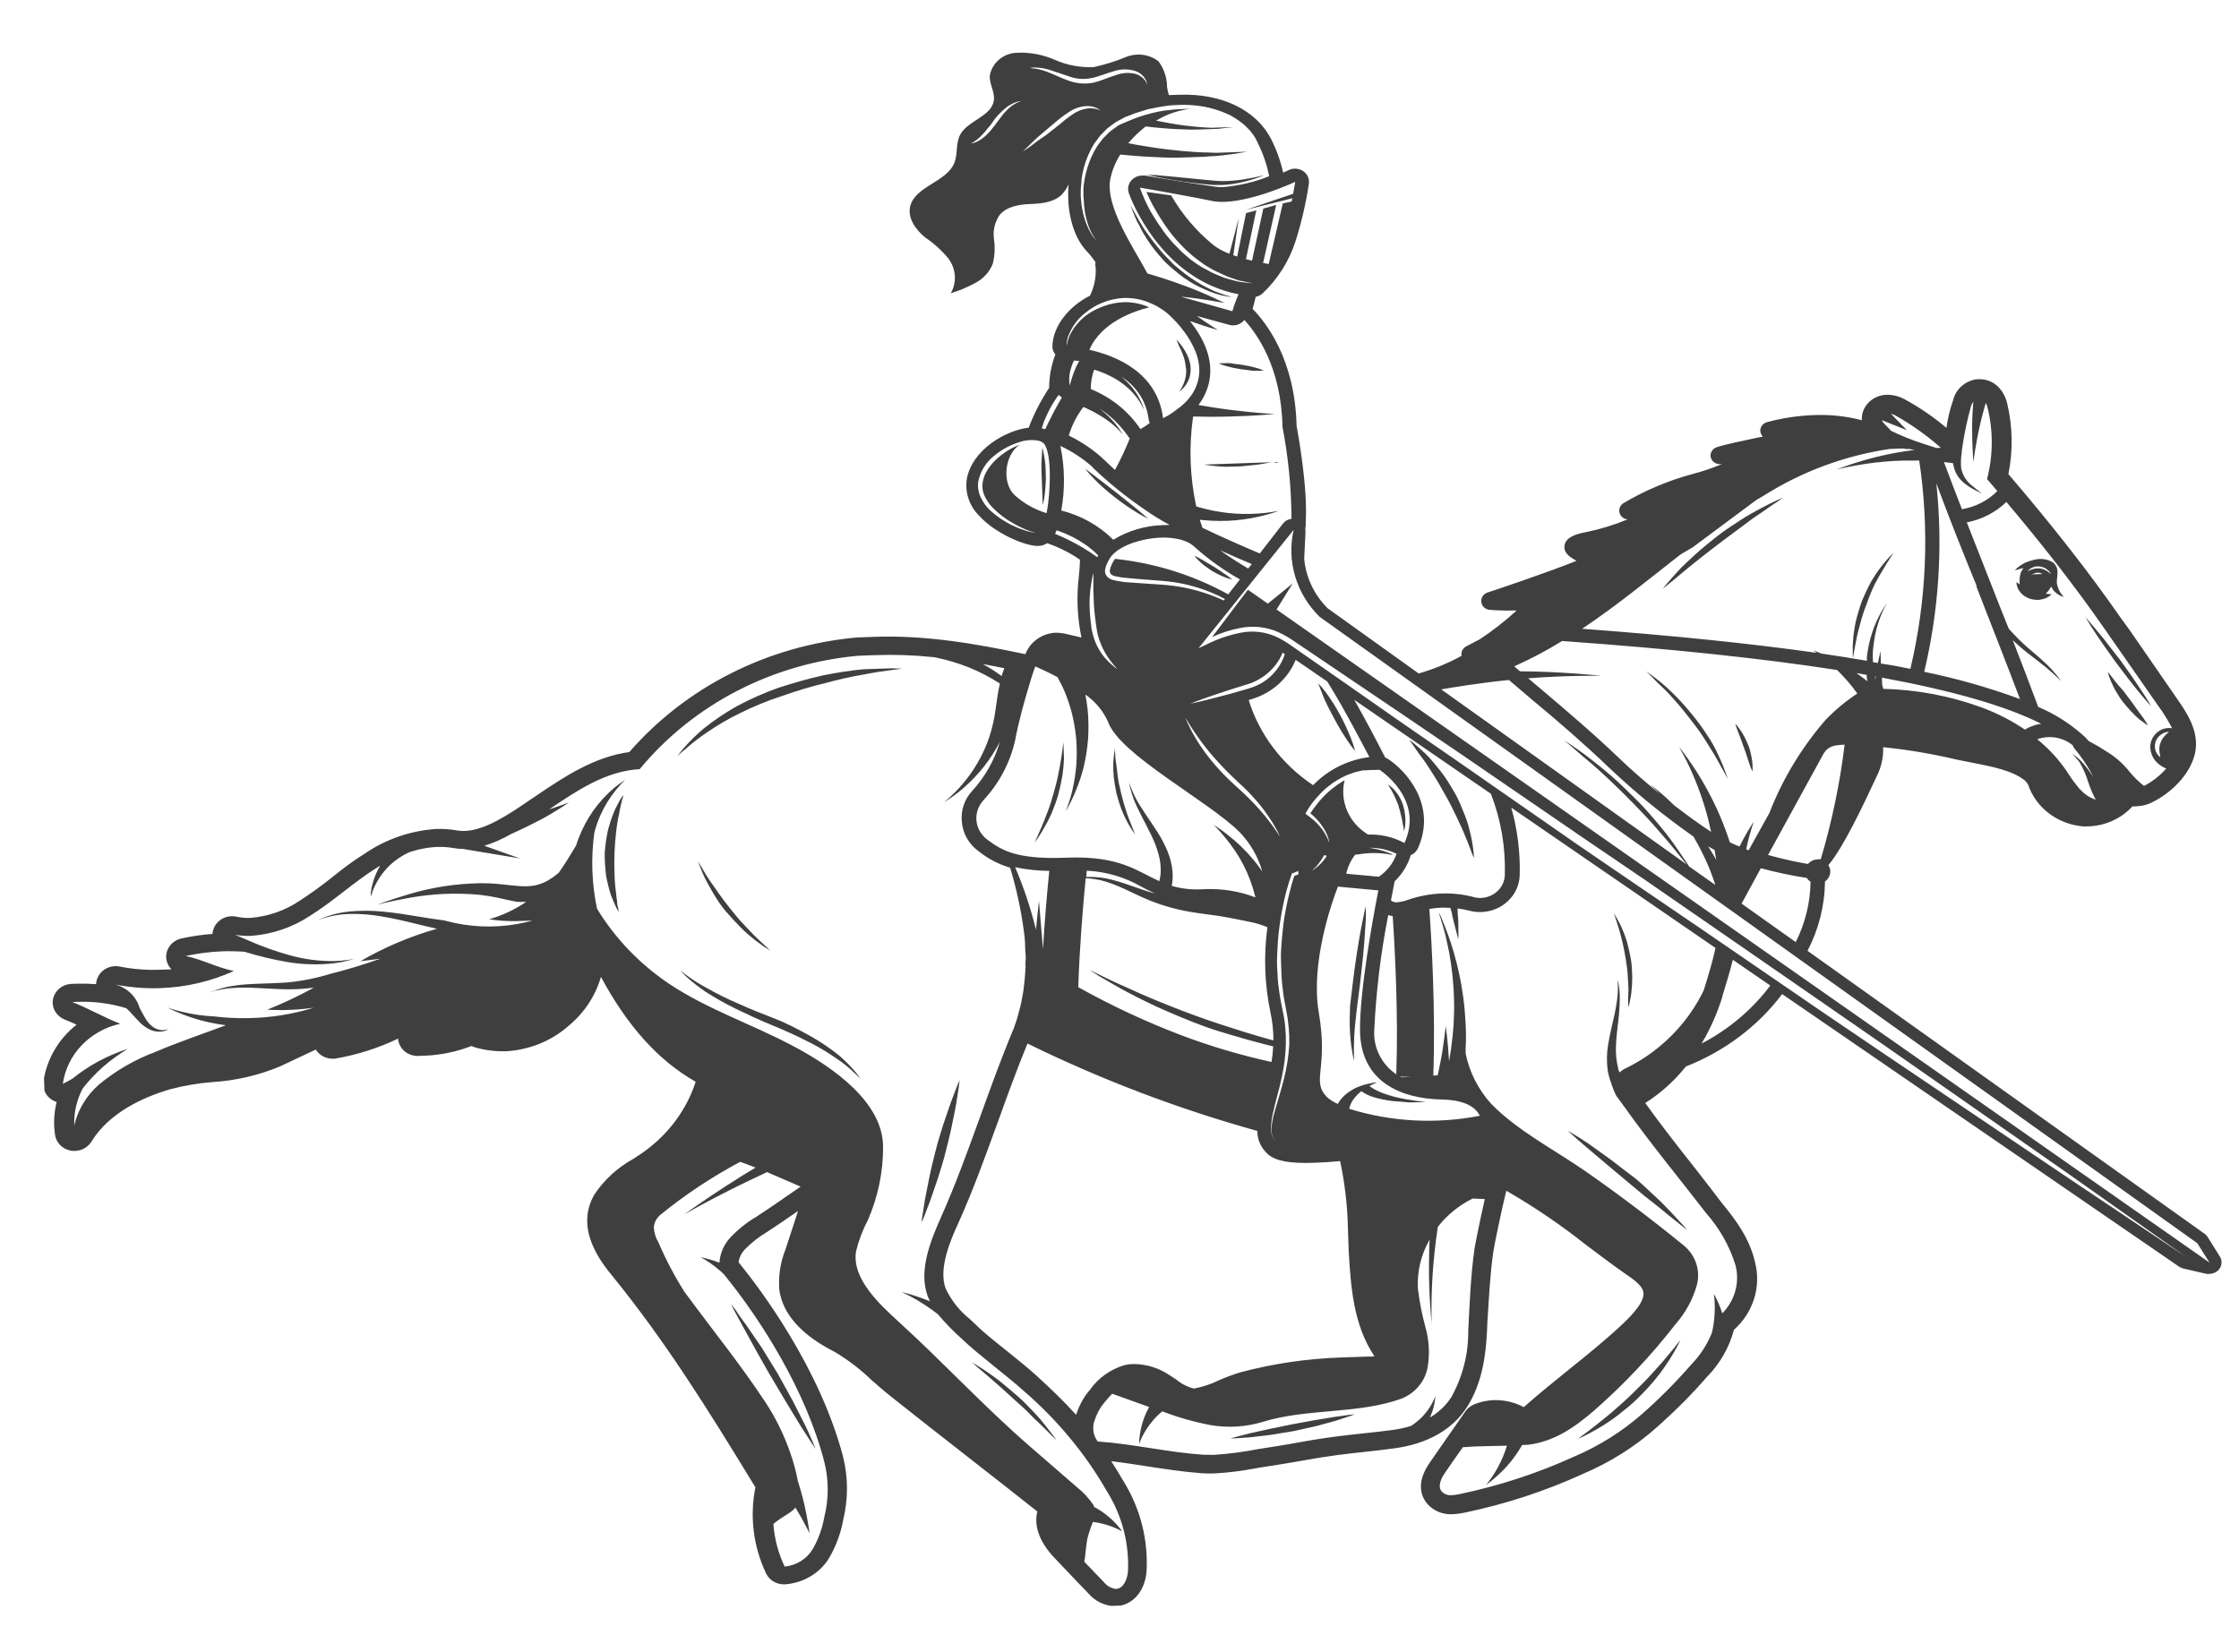 <?xml version="1.0" encoding="UTF-8"?> <svg xmlns="http://www.w3.org/2000/svg" width="164" height="121" viewBox="0 0 164 121" fill="none"> <g clip-path="url(#clip0_10_258)"> <path d="M5.609 75.07C5.33 74.943 5.039 74.817 4.742 74.698C4.446 74.581 4.2 74.374 4.043 74.109C3.887 73.843 3.829 73.535 3.878 73.234C3.928 72.933 4.083 72.656 4.318 72.448C4.553 72.239 4.855 72.112 5.174 72.085L5.672 72.068C6.128 72.056 6.583 72.068 7.037 72.103C7.04 72.005 7.056 71.907 7.083 71.812C7.159 71.527 7.331 71.273 7.571 71.087C7.812 70.902 8.109 70.795 8.418 70.783C8.535 70.778 8.653 70.788 8.767 70.812C9.73 71.004 10.713 71.083 11.697 71.047C11.983 71.037 12.275 71.027 12.562 71.017C12.312 70.767 12.173 70.435 12.174 70.09C12.173 69.781 12.282 69.481 12.485 69.239C12.687 68.996 12.969 68.826 13.286 68.756C14.037 68.591 14.799 68.48 15.566 68.422C15.569 68.308 15.591 68.196 15.63 68.088C15.717 67.818 15.891 67.58 16.128 67.407C16.364 67.235 16.65 67.136 16.948 67.125C17.074 67.122 17.2 67.134 17.323 67.16C17.658 67.232 18.003 67.262 18.347 67.248C19.635 67.144 20.872 66.715 21.929 66.005C22.747 65.476 23.536 64.907 24.292 64.302C25.062 63.683 25.862 63.064 26.722 62.537C28.252 61.486 30.06 60.861 31.941 60.733C32.452 60.715 32.962 60.751 33.464 60.84C33.658 60.874 33.855 60.887 34.051 60.879C35.557 60.826 37.266 59.666 38.775 58.637L39.311 58.276L39.39 58.22C41.331 56.915 43.516 55.449 46.095 55.099C48.16 52.727 50.697 50.764 53.559 49.323C56.421 47.882 59.553 46.991 62.775 46.702C63.204 46.687 63.639 46.672 64.081 46.656C67.888 46.523 71.573 47.181 75.106 47.928C75.269 47.494 75.56 47.115 75.945 46.836C76.331 46.556 76.793 46.389 77.275 46.355C77.466 46.35 77.656 46.365 77.843 46.4L77.893 46.399L79.218 46.707C79.182 46.561 79.152 46.408 79.128 46.255C78.898 44.937 78.861 43.594 79.019 42.266C79.061 41.862 79.097 41.47 79.106 41.009C78.371 40.498 77.561 40.09 76.703 39.797C76.521 39.916 76.308 39.985 76.088 39.996L76.056 39.997C75.148 40.029 72.911 39.107 71.719 37.782C71.357 37.422 71.088 36.987 70.933 36.511C70.778 36.035 70.741 35.532 70.826 35.039C71.244 32.936 73.649 31.533 75.349 31.332C75.736 30.312 76.239 29.334 76.848 28.416C76.847 27.582 77.002 26.753 77.304 25.969C77.154 25.793 77.075 25.571 77.083 25.344C77.138 23.869 78.29 22.445 79.844 21.657C80.15 21.018 80.292 20.319 80.259 19.619C80.223 19.486 80.218 19.347 80.245 19.211C80.039 18.912 79.811 18.627 79.561 18.36C78.577 17.294 78.1 15.4 78.276 13.501C78.149 13.785 77.973 14.047 77.755 14.276C77.152 14.835 76.277 14.919 75.45 14.948C74.622 14.977 73.718 15.139 73.211 15.76C72.861 16.281 72.718 16.902 72.805 17.513C72.897 18.121 72.866 18.741 72.713 19.338C72.481 19.915 72.047 20.398 71.484 20.706C70.901 21.028 70.284 21.29 69.642 21.486C69.867 21.086 69.969 20.634 69.936 20.183C69.904 19.731 69.739 19.297 69.46 18.931C68.976 18.343 68.404 17.825 67.762 17.393C67.069 16.826 66.466 15.978 66.667 15.125C67.014 13.651 69.327 13.346 69.901 11.942C70.164 11.288 69.994 10.519 70.321 9.886C70.864 8.838 72.603 8.54 72.794 7.386C72.891 6.791 72.491 6.214 72.494 5.592C72.558 5.132 72.79 4.707 73.148 4.391C73.507 4.075 73.97 3.888 74.458 3.862C75.43 3.819 76.398 4 77.279 4.39C78.161 4.777 79.129 4.958 80.101 4.919C80.918 4.741 81.716 4.491 82.485 4.173C82.873 4.018 83.298 3.965 83.715 4.02C84.131 4.075 84.523 4.237 84.851 4.487C85.263 5.04 85.484 5.702 85.484 6.381C85.514 6.579 85.559 6.775 85.616 6.968C85.871 6.959 86.126 6.95 86.375 6.941C89.486 6.833 92.02 8.052 93.11 10.202C93.505 10.98 93.799 11.8 93.986 12.645L94.403 12.458C94.534 12.396 94.677 12.361 94.823 12.355C95.048 12.349 95.269 12.412 95.452 12.534C95.603 12.637 95.721 12.777 95.795 12.939C95.868 13.101 95.895 13.279 95.871 13.454C95.659 14.883 95.331 16.295 94.891 17.677C94.429 19.125 93.595 20.443 92.465 21.512C92.327 21.631 92.157 21.713 91.975 21.748C91.931 21.939 91.856 22.261 91.75 22.631C92.751 23.643 94.857 26.35 94.971 31.197C95.085 31.814 95.795 35.723 95.64 38.236C95.645 38.378 95.65 38.538 95.607 38.717C95.625 38.804 95.629 38.894 95.616 38.983L95.619 39.059C95.594 39.587 95.567 40.244 95.528 40.932C95.649 42.291 96.252 43.569 97.237 44.558L103.913 49.341C105.01 49.029 106.066 48.595 107.057 48.048C107.029 47.914 107.046 47.775 107.107 47.65C107.167 47.526 107.268 47.423 107.394 47.356L108.409 46.824C109.361 46.191 110.259 45.489 111.095 44.724C110.081 44.76 109.182 44.685 109.144 44.68C108.983 44.674 108.83 44.613 108.712 44.508C108.594 44.404 108.52 44.263 108.502 44.111C108.482 43.963 108.516 43.812 108.599 43.684C108.682 43.557 108.808 43.459 108.957 43.409C109.006 43.407 113.587 41.863 115.472 41.087C115.02 40.831 114.499 40.53 114.603 39.935C114.707 39.339 115.496 39.105 116.201 38.98C117.235 38.766 118.245 38.455 119.215 38.052C119.077 38.038 118.948 37.985 118.843 37.9C118.738 37.815 118.663 37.701 118.628 37.574C118.592 37.448 118.598 37.313 118.645 37.19C118.691 37.066 118.776 36.958 118.887 36.88C120.463 35.941 122.17 35.218 123.957 34.733C124.698 34.542 125.422 34.297 126.124 34.001L125.969 34.007C125.803 34.005 125.644 33.946 125.52 33.842C125.396 33.738 125.316 33.595 125.295 33.439C125.279 33.293 125.316 33.146 125.401 33.023C125.485 32.899 125.61 32.806 125.757 32.76C126.373 32.555 127.61 32.305 128.729 32.065L129.125 31.986C129.025 31.882 128.959 31.753 128.937 31.614C128.921 31.463 128.962 31.311 129.052 31.186C129.143 31.061 129.276 30.969 129.43 30.928C130.539 30.629 131.681 30.456 132.832 30.413L132.843 30.738L132.832 30.413C134.027 30.36 135.223 30.486 136.376 30.786C136.364 30.615 136.379 30.443 136.421 30.276C136.52 29.895 136.749 29.557 137.072 29.312C137.394 29.068 137.793 28.931 138.205 28.924L138.298 28.921C138.728 28.934 139.148 29.05 139.518 29.257C140.608 29.852 141.63 30.551 142.568 31.345C142.67 30.64 142.84 29.945 143.075 29.268C143.172 28.894 143.382 28.555 143.679 28.292C143.977 28.029 144.349 27.855 144.749 27.79L144.942 27.784C145.937 27.749 146.752 28.448 147.022 29.562C147.424 31.262 147.454 33.022 147.109 34.736C150.356 38.526 153.055 41.981 155.35 45.285L156.005 46.185L159.285 50.933L159.39 51.089C160.13 52.14 161.134 53.578 160.779 55.181C160.423 56.785 158.981 58.119 157.659 58.769C157.324 58.943 156.953 59.045 156.573 59.067C156.447 59.08 156.32 59.085 156.193 59.08C155.799 59.512 155.317 59.864 154.777 60.114C154.237 60.365 153.649 60.509 153.049 60.539C152.925 60.543 152.8 60.547 152.676 60.552C151.791 60.494 150.942 60.199 150.229 59.7C149.516 59.201 148.967 58.52 148.647 57.735C148.592 57.511 148.466 57.308 148.284 57.156C147.369 56.442 145.902 56.162 144.503 55.886L143.587 55.705L143.242 55.634C141.498 55.221 139.724 54.923 137.935 54.743C137.963 55.502 137.79 56.256 137.433 56.937C136.448 59.066 134.986 62.14 133.921 63.384C134.009 63.515 134.057 63.667 134.061 63.822C134.065 63.968 134.033 64.112 133.966 64.244C133.899 64.375 133.799 64.489 133.676 64.575C133.655 66.338 133.218 68.076 132.396 69.66L161.479 90.39C161.572 90.454 161.649 90.536 161.705 90.63L162.596 92.055C162.675 92.179 162.719 92.322 162.722 92.468C162.726 92.614 162.689 92.758 162.615 92.886C162.541 93.015 162.433 93.123 162.302 93.199C162.171 93.275 162.021 93.318 161.867 93.322C161.79 93.337 161.71 93.34 161.631 93.331L159.936 92.94C159.825 92.915 159.72 92.871 159.626 92.809L130.538 72.831C128.756 75.19 126.312 77.028 123.486 78.135C122.657 79.178 121.651 80.083 120.509 80.812C121.674 82.439 122.939 84.046 124.17 85.606C124.822 86.435 125.475 87.293 126.128 88.146C127.11 89.336 128.155 90.72 128.552 92.48C128.779 93.359 128.755 94.281 128.484 95.15C128.212 96.019 127.702 96.805 127.006 97.427C126.662 98.719 125.979 99.909 125.022 100.885C123.99 102.077 122.879 103.204 121.695 104.261L121.321 104.599C119.739 106 117.925 107.143 115.951 107.981C113.186 109.244 110.276 110.198 107.281 110.822C107.01 110.882 106.734 110.92 106.456 110.934C106.101 110.963 105.744 110.911 105.414 110.783C105.085 110.654 104.793 110.453 104.562 110.195C104.16 109.73 103.639 108.725 104.718 107.167L107.339 103.396C107.491 103.183 107.7 103.012 107.945 102.902C108.411 102.705 108.913 102.595 109.422 102.578C110.189 102.558 110.946 102.736 111.614 103.093C112.683 102.139 113.804 101.242 114.894 100.358C116.257 99.263 117.663 98.131 118.917 96.94C119.628 96.258 120.553 95.274 120.355 94.589C120.234 94.173 119.703 93.76 119.065 93.332C118.088 92.651 117.116 91.915 116.169 91.203C114.331 89.744 112.379 88.418 110.331 87.237C109.944 88.806 109.45 91.26 109.384 91.683C109.139 93.395 109.061 95.095 108.944 96.904L108.917 97.555C108.836 99.185 108.598 101.276 107.471 103.06C106.414 104.724 104.57 105.782 102.14 106.109C101.371 106.219 100.664 106.291 99.975 106.368C98.678 106.508 97.332 106.656 95.419 107.007C94.608 107.153 93.84 107.275 93.091 107.395L92.347 107.51L91.92 107.584C90.938 107.773 89.943 107.894 88.943 107.948C88.631 107.959 88.319 107.955 88.008 107.934C86.628 107.828 85.301 107.626 84.017 107.428C83.115 107.288 82.257 107.153 81.394 107.053C81.69 107.51 81.987 107.996 82.292 108.518C83.537 110.533 84.123 112.855 83.977 115.191C83.834 116.633 82.928 117.635 81.709 117.678L81.659 117.68C81.282 117.662 80.913 117.569 80.578 117.405C80.242 117.241 79.948 117.011 79.714 116.73L78.925 115.912L77.29 114.194C75.939 112.792 75.772 111.597 75.979 110.738C74.339 109.435 72.642 108.11 70.997 106.824C69.076 105.318 67.065 103.755 65.162 102.236C64.707 101.874 64.264 101.475 63.827 101.1C63.027 100.326 62.136 99.643 61.171 99.063C60.239 98.581 57.422 97.124 57.081 94.473C57.006 93.473 57.162 92.468 57.538 91.529L58.416 88.843L58.449 88.723C57.714 89.234 56.965 89.751 56.198 90.251C55.584 90.613 55.026 91.052 54.537 91.557C54.3 91.816 54.147 92.133 54.096 92.472C55.755 94.514 60.041 100.238 61.75 106.715C62.133 108.246 62.135 109.842 61.757 111.376C61.581 112.342 61.237 113.274 60.738 114.133C60.406 114.684 59.937 115.149 59.372 115.487C58.807 115.826 58.164 116.027 57.498 116.074L57.443 116.076C57.165 116.08 56.892 116.008 56.658 115.868C56.423 115.729 56.236 115.527 56.119 115.288C55.177 113.311 54.902 111.104 55.332 108.968C51.764 103.106 48.697 98.215 44.889 93.527C44.05 92.497 42.084 90.075 43.522 87.541C44.237 86.453 45.221 85.548 46.388 84.903C46.65 84.734 46.9 84.571 47.137 84.403C48.953 83.114 50.29 81.31 50.956 79.254C48.236 77.71 45.955 75.181 44.017 71.569C43.623 72.947 42.81 74.185 41.681 75.129C40.421 76.254 38.786 76.923 37.063 77.018C36.303 77.04 35.545 76.947 34.817 76.741C34.721 76.714 34.628 76.677 34.539 76.632C33.464 77.051 32.322 77.291 31.163 77.342C30.951 77.349 30.74 77.357 30.541 77.364C30.185 77.352 29.848 77.215 29.592 76.981C29.337 76.746 29.182 76.43 29.157 76.093C27.696 76.794 26.135 77.289 24.525 77.562L24.4 77.566C24.145 77.573 23.892 77.513 23.669 77.395C23.445 77.277 23.26 77.105 23.131 76.895L20.496 78.135C18.931 78.787 17.258 79.174 15.553 79.277C14.507 79.361 13.47 79.538 12.457 79.805C10.558 80.363 8.019 81.481 6.693 83.645C6.57 83.843 6.397 84.01 6.188 84.127C5.98 84.246 5.744 84.311 5.502 84.319C5.395 84.325 5.289 84.319 5.184 84.301C4.891 84.247 4.623 84.108 4.418 83.903C4.212 83.698 4.078 83.438 4.035 83.158C3.912 82.351 3.951 81.529 4.15 80.734C4.043 80.703 3.941 80.659 3.846 80.603C3.614 80.468 3.428 80.272 3.31 80.039C3.191 79.807 3.146 79.546 3.177 79.289C3.396 77.643 4.265 76.134 5.609 75.07V75.07ZM98.788 91.65L98.779 91.396C98.764 90.965 98.749 90.528 98.734 90.091C98.704 88.402 98.512 86.719 98.16 85.065C97.539 85.128 96.88 85.169 96.295 85.189C94.485 85.252 93.463 85.069 92.886 84.575C92.634 84.357 92.434 84.092 92.298 83.796C92.162 83.5 92.094 83.18 92.097 82.857C86.281 81.238 80.644 79.093 75.261 76.453C74.481 78.343 73.771 80.314 73.078 82.232C72.202 84.628 71.294 87.168 70.219 89.554C69.64 90.811 68.723 92.913 69.261 94.391C69.667 95.263 70.278 96.035 71.046 96.648L71.465 97.041C72.027 97.613 72.949 98.332 73.839 99.046C74.634 99.687 75.384 100.294 75.931 100.795C77.012 101.781 77.953 102.695 78.821 103.652C78.837 103.601 78.856 103.551 78.878 103.502C79.087 102.879 79.419 102.299 79.859 101.794C80.462 100.942 81.355 100.311 82.387 100.008C82.591 99.965 82.799 99.94 83.008 99.933C83.973 99.936 84.912 100.228 85.69 100.768C85.849 100.863 86.015 100.976 86.181 101.088C86.546 101.392 86.98 101.612 87.449 101.73C88.079 101.616 88.689 101.415 89.26 101.135C89.788 100.899 90.332 100.698 90.889 100.533C93.27 99.902 95.72 99.541 98.189 99.456C98.643 99.44 99.109 99.424 99.564 99.408L99.669 99.404L100.204 99.386C100.362 99.396 100.521 99.391 100.677 99.369C99.114 97.058 98.939 94.195 98.788 91.65ZM132.429 63.3C132.512 63.199 132.617 63.117 132.736 63.059C132.856 63.001 132.987 62.968 133.121 62.962C133.201 62.95 133.283 62.947 133.364 62.953C134.183 60.203 134.768 57.395 135.114 54.557L135.014 54.561C134.137 54.592 133.776 54.776 133.468 55.402L129.504 62.639C130.466 62.908 131.442 63.129 132.429 63.3ZM144.799 42.962C143.778 40.483 142.754 37.899 141.832 35.417C142.32 40.03 142.02 44.691 140.944 49.219C143.334 49.709 145.68 50.377 147.959 51.216C146.943 48.525 145.836 45.736 144.762 42.963L144.799 42.962ZM139.933 48.994C141.117 43.984 141.335 38.816 140.578 33.739C140.049 33.758 139.475 33.73 138.903 33.762C137.895 33.811 136.892 33.927 135.901 34.109C135.084 34.256 134.546 34.393 134.546 34.393C134.546 34.393 135.062 34.186 135.851 33.928C136.825 33.617 137.819 33.367 138.827 33.179C139.309 33.091 139.787 33.021 140.252 32.964L139.719 32.876L139.758 32.916L139.389 32.858C139.053 32.87 138.71 32.881 138.412 32.892C135.139 33.38 132.013 34.534 129.249 36.276C129.054 36.389 128.859 36.514 128.639 36.635L124.001 40.086L123.909 40.142L123.104 40.614C120.727 42.471 118.384 44.399 115.888 46.066C122.495 46.556 128.225 47.145 133.079 47.831L132.804 47.634L133.132 47.764L133.392 47.88C134.563 48.052 135.677 48.226 136.749 48.413C136.746 48.342 136.744 48.266 136.741 48.195C136.767 47.862 136.837 47.546 136.888 47.237C136.951 46.943 137.03 46.651 137.126 46.365C137.204 46.108 137.299 45.856 137.411 45.61C137.497 45.404 137.596 45.203 137.708 45.008C137.782 44.849 137.868 44.696 137.966 44.549C138.125 44.307 138.214 44.162 138.214 44.162L138.004 44.572C137.94 44.698 137.871 44.86 137.796 45.046C137.707 45.251 137.631 45.461 137.569 45.675C137.486 45.926 137.418 46.181 137.365 46.44C137.3 46.708 137.273 47.005 137.227 47.302C137.181 47.599 137.167 47.896 137.179 48.233C137.182 48.321 137.185 48.416 137.188 48.51L137.552 48.574C137.558 48.532 137.567 48.49 137.579 48.449L137.739 47.692C137.739 47.692 137.75 48 137.766 48.461L137.771 48.614C138.504 48.719 139.218 48.853 139.896 48.995L139.933 48.994ZM136.766 49.448L135.983 49.315L136.482 49.677L136.795 49.92C136.74 49.768 136.734 49.603 136.729 49.449L136.766 49.448ZM137.349 49.552C137.352 49.64 137.355 49.729 137.359 49.818C137.356 49.735 137.384 49.651 137.4 49.568L137.349 49.552ZM129.602 59.565C130.555 57.103 131.936 54.809 133.687 52.779C134.39 52.039 135.18 51.379 136.042 50.81C135.937 50.66 135.826 50.51 135.708 50.36C135.353 49.914 134.97 49.489 134.561 49.087C129.042 48.231 122.328 47.523 114.419 46.963C113.296 47.657 112.126 48.277 110.914 48.818L111.332 49.182C114.366 49.195 117.273 49.507 117.273 49.507C117.273 49.507 114.712 49.478 111.935 49.694L112.917 50.523C114.779 52.103 116.704 53.733 118.573 55.525C119.45 56.37 120.503 57.286 121.574 58.16C121.432 58.017 121.309 57.891 121.2 57.794L120.839 57.452L121.23 57.758C121.358 57.854 121.505 57.978 121.672 58.121C121.839 58.263 122.032 58.428 122.225 58.616C122.419 58.804 122.489 58.861 122.625 58.998C123.572 59.728 124.505 60.406 125.334 60.945C125.264 60.628 125.191 60.311 125.113 59.994C124.786 58.736 124.35 57.507 123.808 56.319C123.585 55.83 123.378 55.429 123.225 55.156L122.992 54.72L123.293 55.118C123.482 55.372 123.75 55.741 124.053 56.198C124.795 57.322 125.435 58.505 125.964 59.734C126.249 60.392 126.496 61.07 126.706 61.713C126.934 61.823 127.174 61.927 127.414 62.02C127.721 61.396 128.068 60.792 128.453 60.209C128.227 60.871 128.042 61.545 127.901 62.227L128.084 62.292L129.602 59.565ZM125.617 62.289C125.446 62.201 125.28 62.1 125.115 61.999C125.227 62.173 125.339 62.352 125.439 62.526C125.538 62.7 125.624 62.839 125.711 63.002C125.659 62.773 125.632 62.537 125.592 62.29L125.617 62.289ZM96.661 45.193C95.816 44.363 95.2 43.347 94.868 42.235C94.535 41.123 94.498 39.949 94.757 38.818L88.191 46.991L87.791 47.49L88.404 47.203C89.199 46.801 90.052 46.513 90.934 46.345C91.798 46.185 92.693 46.293 93.486 46.653C93.882 46.842 94.259 47.067 94.612 47.323L95.697 48.078L97.906 49.616L102.317 52.698L106.741 55.755L115.563 61.889L120.029 64.939L124.495 67.978L133.353 74.052C136.33 76.077 139.307 78.091 142.284 80.093L151.214 86.117L160.143 92.099L151.362 85.898L142.545 79.741C139.604 77.682 136.659 75.636 133.711 73.601L124.851 67.475L120.422 64.417L115.956 61.379L107.099 55.305L102.633 52.273L98.167 49.258L95.935 47.75L94.818 46.997C94.442 46.73 94.04 46.499 93.617 46.305C92.747 45.923 91.768 45.82 90.829 46.012C90.12 46.145 89.432 46.368 88.784 46.675L91.404 43.206L92.865 44.225L94.683 42.748L93.503 44.653L161.839 92.501L160.948 91.083L96.661 45.193ZM93.94 31.286C93.856 26.929 92.069 24.442 91.143 23.439C91.061 23.547 90.956 23.637 90.835 23.704C90.686 23.787 90.519 23.834 90.347 23.84C90.241 23.843 90.135 23.829 90.034 23.797L87.67 23.152L87.766 23.22C88.462 23.722 89.207 24.175 89.207 24.175C89.207 24.175 88.358 23.945 87.519 23.642L87.191 23.53L87.192 23.565C88.45 25.154 88.896 26.7 88.524 28.157C88.381 28.702 88.131 29.216 87.785 29.673C88.412 29.781 89.264 29.923 90.14 30.029C91.742 30.239 93.358 30.336 93.358 30.336C93.358 30.336 91.744 30.481 90.113 30.515C89.062 30.551 88.008 30.529 87.391 30.515C87.074 32.709 87.152 34.936 87.621 37.103C87.785 37.156 88.031 37.224 88.332 37.297C89.757 37.646 91.239 37.741 92.702 37.576C93.322 37.501 93.712 37.416 93.712 37.416C93.712 37.416 93.33 37.56 92.732 37.723C91.995 37.921 91.241 38.054 90.479 38.121C89.707 38.186 88.931 38.181 88.161 38.107L87.88 38.082C87.936 38.269 88.005 38.456 88.075 38.666C89.551 39.378 91.1 40.051 92.276 40.549L93.987 38.342C94.061 38.251 94.153 38.175 94.258 38.118C94.363 38.062 94.478 38.026 94.598 38.013C94.587 35.756 94.367 33.505 93.94 31.286V31.286ZM92.069 10.345C91.975 10.139 91.855 9.945 91.712 9.766C91.622 9.632 91.515 9.509 91.394 9.399C91.267 9.259 91.127 9.132 90.976 9.017C90.808 8.877 90.629 8.751 90.439 8.639L90.134 8.455L89.792 8.301C89.286 8.081 88.753 7.919 88.206 7.818C87.589 7.705 86.96 7.662 86.333 7.688C86.009 7.7 85.711 7.71 85.351 7.77C85.018 7.813 84.688 7.874 84.361 7.952C84.193 7.958 84.027 8.023 83.867 8.07L83.374 8.223C83.035 8.318 82.759 8.458 82.415 8.576L81.956 8.823L81.724 8.95L81.517 9.099L81.105 9.409L80.75 9.77L80.575 9.948L80.427 10.148C80.332 10.282 80.224 10.41 80.135 10.543C79.967 10.815 79.821 11.099 79.698 11.392C79.462 11.942 79.302 12.518 79.222 13.107C79.232 13.384 79.166 13.659 79.163 13.919C79.16 14.18 79.15 14.44 79.19 14.681C79.204 14.917 79.235 15.151 79.283 15.382C79.32 15.58 79.369 15.776 79.428 15.969C79.478 16.148 79.541 16.323 79.614 16.494C79.67 16.643 79.737 16.787 79.816 16.925L80.008 17.256C80.074 17.348 80.139 17.417 80.191 17.48L80.34 17.658L80.203 17.468C80.163 17.404 80.098 17.329 80.045 17.237L79.871 16.9C79.806 16.759 79.749 16.615 79.701 16.468C79.642 16.295 79.592 16.119 79.551 15.941C79.5 15.748 79.463 15.551 79.444 15.353C79.41 15.128 79.39 14.902 79.383 14.675C79.359 14.427 79.35 14.179 79.357 13.93C79.347 13.67 79.407 13.408 79.441 13.14C79.543 12.576 79.712 12.025 79.944 11.496C80.067 11.222 80.209 10.956 80.371 10.7C80.46 10.567 80.562 10.451 80.651 10.324L80.794 10.141C80.848 10.08 80.908 10.025 80.962 9.97L81.3 9.639L81.688 9.353L81.882 9.21L82.097 9.102L82.569 8.902C83.163 8.64 83.782 8.43 84.416 8.276C84.732 8.197 85.052 8.134 85.375 8.088C85.698 8.077 85.995 8.008 86.325 8.002L86.791 7.986L87.239 7.97C86.329 8.068 85.454 8.366 84.685 8.84C85.312 8.966 86.077 9.111 86.872 9.208C87.303 9.258 87.734 9.302 88.121 9.329L88.708 9.362C88.889 9.356 89.069 9.35 89.231 9.344C89.554 9.333 89.853 9.322 90.015 9.317L90.313 9.306L90.016 9.346C89.829 9.353 89.557 9.41 89.234 9.439C89.072 9.444 88.892 9.45 88.705 9.457L88.083 9.479C87.673 9.493 87.237 9.508 86.8 9.482C85.921 9.46 85.047 9.39 84.396 9.318L83.921 9.263C83.45 9.628 83.022 10.039 82.644 10.491L83.158 10.591C83.603 10.67 84.129 10.758 84.692 10.839C85.256 10.92 85.863 10.994 86.469 11.05C87.075 11.105 87.681 11.155 88.254 11.171C88.54 11.161 88.822 11.198 89.084 11.195C89.345 11.192 89.594 11.177 89.824 11.169C90.284 11.153 90.664 11.14 90.931 11.13L91.354 11.116L90.939 11.183C90.673 11.234 90.32 11.294 89.836 11.346C89.607 11.384 89.352 11.398 89.092 11.425C88.831 11.452 88.544 11.444 88.259 11.484C87.68 11.504 87.058 11.526 86.442 11.547C85.827 11.569 85.197 11.538 84.623 11.51C84.049 11.483 83.499 11.455 83.037 11.412C82.575 11.369 82.312 11.348 82.056 11.322C81.697 11.888 81.446 12.509 81.317 13.158C80.969 15.14 82.996 18.092 84.048 20.037C84.539 20.18 85.704 20.529 86.827 20.957C88.303 21.497 89.698 22.2 89.698 22.2C89.698 22.2 88.162 21.899 86.618 21.745L86.537 21.748L90.267 22.801C90.386 22.378 90.539 21.963 90.722 21.561C84.978 20.454 82.782 14.444 82.684 14.151C82.634 14.007 82.619 13.854 82.642 13.704C82.665 13.554 82.724 13.41 82.815 13.285C82.906 13.16 83.027 13.057 83.167 12.984C83.307 12.911 83.464 12.87 83.623 12.864C83.696 12.856 83.768 12.854 83.841 12.857C83.841 12.857 86.855 13.379 89.04 13.681C89.228 13.707 89.418 13.716 89.607 13.708C90.761 13.607 91.893 13.338 92.962 12.911C92.796 12.063 92.514 11.239 92.123 10.462L92.069 10.345ZM77.913 62.843L78.224 62.832C82.031 62.699 83.311 63.838 84.912 64.557C84.975 64.329 85.011 64.096 85.018 63.861C85.029 63.44 84.979 63.02 84.868 62.612C84.733 62.123 84.552 61.646 84.327 61.188C83.864 60.234 83.314 59.283 83.031 58.518C82.915 58.212 82.821 57.899 82.749 57.581C82.698 57.352 82.681 57.222 82.681 57.222C82.681 57.222 82.686 57.352 82.793 57.574C82.898 57.877 83.027 58.173 83.179 58.459C83.546 59.174 84.187 60.033 84.78 60.959C85.076 61.421 85.329 61.907 85.534 62.411C85.718 62.869 85.835 63.349 85.883 63.837C85.913 64.193 85.894 64.551 85.827 64.903C86.529 65.107 87.263 65.192 87.997 65.153L88.27 65.143C89.528 65.091 90.782 65.295 91.948 65.743C91.946 65.729 91.946 65.715 91.946 65.701C91.753 64.909 91.469 64.139 91.1 63.406C90.71 62.658 90.236 61.953 89.687 61.302C89.466 61.026 89.265 60.808 89.123 60.659L88.897 60.425L89.171 60.61C89.343 60.722 89.592 60.897 89.874 61.124C90.589 61.675 91.237 62.299 91.808 62.985C92.041 63.264 92.259 63.555 92.461 63.855C92.157 62.775 91.584 61.78 90.79 60.956C88.493 58.67 81.99 55.271 81.166 52.892C80.811 52.093 80.236 51.399 79.501 50.886C79.57 51.244 79.626 51.621 79.671 52.021C79.734 52.715 79.744 53.413 79.701 54.108C79.648 54.797 79.543 55.48 79.386 56.154C79.244 56.737 79.055 57.309 78.823 57.866C78.732 58.112 78.634 58.328 78.541 58.521C78.448 58.713 78.373 58.881 78.296 59.014L78.068 59.436L78.227 58.987C78.284 58.849 78.334 58.67 78.396 58.472C78.457 58.275 78.518 58.042 78.571 57.792C78.699 57.227 78.787 56.655 78.835 56.079C78.881 55.425 78.879 54.769 78.829 54.115C78.766 53.472 78.657 52.833 78.501 52.204C78.358 51.663 78.177 51.132 77.959 50.614C77.864 50.387 77.77 50.189 77.677 50.032C77.585 49.876 77.53 49.73 77.463 49.614C76.828 49.263 76.196 48.996 75.835 48.825C75.686 49.197 75.563 49.597 75.452 49.974C75.061 51.254 74.606 52.867 74.355 54.236C73.991 55.873 73.185 57.393 72.017 58.648C71.832 58.855 71.693 59.095 71.608 59.354C71.524 59.614 71.495 59.886 71.525 60.156C71.555 60.425 71.642 60.686 71.782 60.922C71.921 61.158 72.11 61.365 72.336 61.529C73.282 62.218 74.317 62.969 77.913 62.843ZM102.011 67.113C101.9 67.1 101.79 67.076 101.685 67.041C101.137 69.81 100.796 72.611 100.663 75.424C100.614 76.057 100.736 76.692 101.018 77.267C101.3 77.842 101.732 78.338 102.273 78.71C102.427 74.386 102.181 69.65 102.011 67.113ZM78.253 24.593C78.189 24.775 78.147 24.963 78.129 25.154L78.136 25.354C78.136 25.354 78.134 25.284 78.167 25.158C78.203 24.972 78.259 24.79 78.335 24.614C78.618 24.005 79.058 23.473 79.613 23.067C79.986 22.799 80.398 22.585 80.837 22.433C81.315 22.255 81.821 22.156 82.334 22.138C82.881 22.127 83.424 22.221 83.932 22.413C84.016 22.443 84.099 22.477 84.178 22.517C83.092 22.786 80.666 23.592 79.796 25.628C81.742 26.063 84.768 27.282 85.191 30.639C85.545 30.468 85.876 30.258 86.178 30.013C86.379 29.878 86.568 29.727 86.742 29.561C87.034 29.287 87.279 28.971 87.469 28.625C87.691 28.209 87.819 27.753 87.846 27.287C87.862 26.765 87.768 26.245 87.568 25.759C87.358 25.247 87.084 24.762 86.751 24.314C86.584 24.085 86.403 23.864 86.211 23.653L85.907 23.332L85.553 22.995C85.103 22.614 84.584 22.314 84.021 22.108C83.473 21.906 82.887 21.812 82.298 21.831C81.261 21.89 80.272 22.276 79.49 22.929C78.923 23.374 78.496 23.958 78.254 24.617L78.253 24.593ZM79.557 64.253L79.625 64.25C80.226 64.228 80.827 64.293 81.407 64.442C82.129 64.618 82.931 64.928 83.788 65.217C84.047 65.303 84.311 65.382 84.588 65.455C84.24 65.302 83.916 65.13 83.599 64.963C82.392 64.262 81.018 63.858 79.603 63.79C79.59 63.968 79.571 64.116 79.558 64.276L79.557 64.253ZM98 80.858C98.038 80.785 98.081 80.714 98.13 80.647C98.255 80.477 98.4 80.321 98.562 80.182C98.739 80.031 98.933 79.899 99.14 79.789C99.241 79.734 99.346 79.685 99.453 79.642C99.557 79.603 99.655 79.558 99.76 79.525C99.942 79.467 100.128 79.419 100.316 79.382C100.476 79.34 100.613 79.33 100.712 79.308L100.861 79.303L100.72 79.362C100.634 79.406 100.511 79.452 100.371 79.533L100.31 79.565C100.416 79.648 100.529 79.724 100.647 79.79C100.85 79.904 101.062 80.003 101.281 80.087C101.527 80.179 101.81 80.264 102.093 80.343C102.376 80.422 102.665 80.477 102.94 80.526C103.216 80.576 103.473 80.608 103.692 80.648L104.436 80.734L103.684 80.76C103.46 80.768 103.198 80.778 102.91 80.74C102.623 80.703 102.33 80.701 102.024 80.671C101.726 80.636 101.431 80.585 101.14 80.518C100.876 80.464 100.617 80.39 100.366 80.297C100.179 80.224 100.001 80.133 99.834 80.025C99.792 80.004 99.753 79.977 99.719 79.947L99.646 80.002C99.567 80.064 99.495 80.138 99.422 80.205C99.287 80.335 99.169 80.481 99.07 80.638C98.987 80.766 98.92 80.903 98.873 81.047C98.854 81.109 98.839 81.173 98.829 81.238C101.915 82.194 105.212 82.368 108.396 81.744V81.744C108.147 81.238 107.477 80.593 105.638 80.556C102.578 80.497 99.625 79.234 99.617 75.442C99.603 72.527 100.534 67.43 100.961 65.221L100.868 65.224L97.999 64.957C97.531 66.157 95.984 70.577 96.596 74.17C97.316 78.392 96.028 79.153 97.186 80.366C97.424 80.582 97.7 80.757 98.001 80.882L98 80.858ZM90.656 42.664L90.823 42.451C89.659 41.795 88.574 41.022 87.584 40.145L87.43 40.008C87.281 39.879 87.111 39.773 86.927 39.694C86.807 39.651 86.681 39.59 86.53 39.548C86.367 39.504 86.201 39.471 86.034 39.447C85.622 39.383 85.203 39.368 84.787 39.402C84.306 39.438 83.831 39.522 83.369 39.653C82.844 39.786 82.346 40.003 81.897 40.296C81.78 40.382 81.669 40.475 81.564 40.574L81.414 40.733C81.366 40.788 81.331 40.854 81.283 40.915C81.206 41.036 81.14 41.163 81.085 41.294C81.019 41.432 80.972 41.577 80.944 41.725C80.934 41.808 80.937 41.892 80.953 41.973C80.972 42.067 81.016 42.155 81.08 42.229C81.197 42.357 81.352 42.449 81.525 42.492C81.819 42.566 82.118 42.619 82.421 42.65C83.046 42.699 83.601 42.733 84.176 42.772C84.75 42.811 85.318 42.838 85.856 42.908C86.854 43.032 87.831 43.274 88.765 43.629C89.081 43.754 89.396 43.873 89.637 43.995L89.721 43.886C89.436 43.729 89.141 43.587 88.84 43.461C87.915 43.066 86.937 42.792 85.934 42.645C85.377 42.57 84.809 42.531 84.234 42.486C83.66 42.441 83.067 42.402 82.491 42.34C82.21 42.319 81.931 42.275 81.658 42.209C81.547 42.182 81.444 42.128 81.36 42.054C81.323 42.055 81.358 41.977 81.3 41.938C81.289 41.885 81.287 41.831 81.294 41.778C81.316 41.657 81.352 41.539 81.4 41.425C81.448 41.305 81.508 41.19 81.582 41.082L81.67 40.943C84.598 41.252 87.422 42.138 89.964 43.546L90.656 42.664ZM76.304 31.381C76.39 31.396 76.474 31.419 76.555 31.449C76.613 31.325 76.677 31.193 76.747 31.052C76.816 30.896 76.904 30.739 76.986 30.577C77.067 30.414 77.148 30.246 77.236 30.089C77.405 29.757 77.594 29.443 77.77 29.141L77.769 29.106C77.698 29.067 77.634 29.02 77.577 28.965L77.545 28.93C77.307 29.252 77.094 29.59 76.907 29.941C76.735 30.267 76.58 30.603 76.444 30.945C76.406 31.088 76.354 31.232 76.303 31.375L76.304 31.381ZM82.757 32.114C82.711 32.071 82.669 32.023 82.634 31.971C82.075 31.162 81.357 30.464 80.519 29.915C80.673 30.04 80.833 30.17 80.988 30.313C81.33 30.616 81.638 30.952 81.907 31.316C82.012 31.466 82.097 31.593 82.15 31.686L82.23 31.831L82.126 31.704C82.031 31.59 81.93 31.481 81.822 31.378C81.501 31.074 81.15 30.801 80.772 30.563C80.396 30.325 80.004 30.111 79.597 29.923L79.351 29.82C78.872 30.453 78.511 31.16 78.284 31.91C79.177 32.342 79.999 32.892 80.727 33.546L81.332 34.116C81.448 34.224 81.551 34.327 81.667 34.43C82.076 33.678 82.44 32.905 82.757 32.114V32.114ZM78.665 26.413C78.605 26.54 78.551 26.67 78.504 26.803C78.42 27.039 78.362 27.283 78.331 27.53C78.308 27.769 78.316 28.009 78.355 28.245C78.355 28.245 78.42 27.965 78.556 27.57C78.59 27.468 78.624 27.36 78.67 27.252C78.716 27.144 78.761 27.024 78.813 26.904C78.865 26.784 78.936 26.669 78.994 26.549L79.058 26.44C78.909 26.439 78.79 26.426 78.684 26.412L78.665 26.413ZM84.135 30.735C84.063 30.102 83.846 29.492 83.499 28.948C83.151 28.404 82.683 27.94 82.126 27.587C82.219 27.659 82.307 27.737 82.389 27.821C82.516 27.937 82.637 28.059 82.751 28.186C82.865 28.309 82.971 28.438 83.069 28.572C83.162 28.695 83.247 28.822 83.326 28.953C83.399 29.069 83.463 29.189 83.519 29.313C83.573 29.424 83.626 29.528 83.66 29.622C83.695 29.715 83.723 29.803 83.75 29.873L83.82 30.09C83.82 30.09 83.817 30.013 83.719 29.88L83.605 29.647C83.559 29.56 83.493 29.468 83.427 29.358C83.356 29.245 83.277 29.138 83.192 29.035C83.102 28.918 83.004 28.807 82.9 28.702C82.793 28.583 82.677 28.472 82.552 28.371C82.431 28.261 82.302 28.159 82.167 28.065C82.039 27.963 81.893 27.879 81.759 27.789C81.625 27.699 81.473 27.634 81.34 27.561C81.09 27.43 80.83 27.317 80.562 27.222C80.398 27.163 80.259 27.114 80.14 27.083C79.975 27.541 79.893 28.022 79.897 28.505C81.392 29.112 82.659 30.133 83.531 31.436C83.77 31.307 83.999 31.158 84.213 30.993C84.178 30.91 84.152 30.823 84.135 30.735V30.735ZM80.034 34.227C79.333 33.598 78.535 33.074 77.669 32.67C77.997 34.229 78.019 35.833 77.735 37.401C79.19 37.768 80.509 38.51 81.547 39.545C82.631 38.881 83.884 38.51 85.172 38.472V38.472C85.34 38.466 85.507 38.46 85.669 38.455C85.038 38.118 84.43 37.745 83.849 37.335C82.488 36.411 81.212 35.379 80.035 34.25L80.034 34.227ZM101.045 56.398L100.635 56.412C100.498 56.405 100.36 56.41 100.224 56.426L99.813 56.441L99.406 56.538C99.271 56.566 99.139 56.606 99.011 56.658C98.882 56.704 98.746 56.744 98.624 56.802C98.371 56.913 98.128 57.042 97.896 57.188C97.774 57.257 97.665 57.338 97.549 57.419C97.434 57.5 97.331 57.581 97.228 57.667C97.125 57.753 97.016 57.84 96.92 57.938C96.823 58.036 96.727 58.122 96.637 58.226C96.452 58.42 96.278 58.623 96.116 58.836C95.952 59.051 95.804 59.278 95.673 59.514L95.62 59.616L95.716 59.69C95.895 59.825 96.081 59.955 96.242 60.103C96.41 60.252 96.565 60.412 96.707 60.584C96.995 60.932 97.219 61.324 97.37 61.744C97.335 61.52 97.269 61.301 97.173 61.094C97.085 60.89 96.974 60.695 96.841 60.514C96.712 60.321 96.564 60.14 96.399 59.973C96.269 59.835 96.129 59.706 95.981 59.586C96.096 59.401 96.223 59.222 96.361 59.052C96.515 58.838 96.685 58.635 96.869 58.443C96.953 58.345 97.049 58.259 97.139 58.167C97.23 58.075 97.333 57.995 97.429 57.908C97.524 57.821 97.626 57.741 97.732 57.667C97.833 57.585 97.938 57.508 98.048 57.437C98.164 57.368 98.267 57.288 98.383 57.224L98.487 57.167C98.305 57.919 98.373 58.705 98.681 59.417C98.99 60.129 99.523 60.731 100.208 61.142C101.14 61.11 102.062 61.325 102.871 61.764C104.358 58.512 101.045 56.398 101.045 56.398ZM97.168 49.896L94.903 48.342C94.629 49.022 94.196 49.635 93.637 50.134C93.079 50.633 92.409 51.005 91.677 51.224L91.462 51.29C92.249 53.817 93.912 56.014 96.183 57.526C97.26 56.401 98.719 55.671 100.303 55.465C99.462 53.862 98.254 51.568 97.193 49.895L97.168 49.896ZM86.835 52.587L86.877 52.704C86.911 52.78 86.952 52.891 87.019 53.031C87.193 53.413 87.391 53.786 87.612 54.146C87.923 54.657 88.267 55.148 88.642 55.618C89.076 56.156 89.545 56.667 90.047 57.149C90.298 57.394 90.568 57.627 90.819 57.861C91.07 58.095 91.321 58.323 91.547 58.557C91.969 58.979 92.367 59.421 92.74 59.882C93.065 60.291 93.327 60.643 93.491 60.897L93.761 61.296C93.761 61.296 93.693 61.139 93.552 60.865C93.355 60.492 93.134 60.131 92.892 59.782C92.553 59.288 92.179 58.817 91.771 58.372C91.551 58.125 91.306 57.88 91.054 57.64C90.803 57.4 90.533 57.167 90.288 56.921C89.785 56.442 89.307 55.932 88.879 55.444C88.486 54.997 88.118 54.53 87.777 54.045C87.476 53.624 87.233 53.26 87.08 52.999L86.835 52.587ZM93.95 47.814C93.915 47.906 93.874 47.996 93.829 48.084C93.503 48.738 92.992 49.292 92.352 49.685C92.12 49.833 91.871 49.956 91.612 50.054C91.353 50.146 91.063 50.227 90.792 50.314L89.985 50.567C89.468 50.733 88.982 50.904 88.569 51.042C88.157 51.181 87.813 51.317 87.573 51.402L87.198 51.551L87.594 51.467C87.841 51.405 88.212 51.333 88.625 51.218C89.038 51.103 89.551 50.99 90.076 50.842L90.877 50.612C91.155 50.532 91.433 50.457 91.722 50.358C92.008 50.255 92.281 50.123 92.536 49.963C92.78 49.807 93.004 49.625 93.203 49.419C93.387 49.233 93.551 49.029 93.692 48.811C93.814 48.618 93.92 48.417 94.007 48.208C94.048 48.112 94.082 48.016 94.11 47.926L93.95 47.814ZM96.367 63.524C96.205 63.689 96.102 63.782 96.102 63.782C96.213 63.718 96.317 63.645 96.412 63.564C96.679 63.359 96.911 63.115 97.097 62.842L97.186 62.703C97.118 62.69 97.052 62.668 96.99 62.638C96.992 62.674 96.949 62.717 96.932 62.747C96.779 63.026 96.592 63.287 96.373 63.523L96.367 63.524ZM100.317 62.114L100.517 62.148C100.882 62.212 101.239 62.306 101.586 62.431L101.921 62.567L102.041 62.622L101.91 62.626C101.795 62.599 101.678 62.577 101.559 62.562C101.204 62.512 100.845 62.491 100.486 62.498C100.132 62.508 99.779 62.544 99.431 62.606L99.263 62.612C98.942 63.03 98.718 63.508 98.608 64.013L100.995 64.232C101.607 63.819 102.062 63.231 102.294 62.554C101.684 62.254 101.005 62.103 100.317 62.114V62.114ZM91.43 41.649L91.687 41.326C90.998 41.037 90.201 40.692 89.365 40.313C90.024 40.793 90.788 41.275 91.43 41.655L91.43 41.649ZM93.132 82.709C93.158 82.293 93.231 81.882 93.351 81.482C93.578 80.67 93.842 79.868 94.044 79.044C94.254 78.222 94.385 77.384 94.436 76.54C94.446 76.114 94.431 75.688 94.392 75.264C94.356 74.841 94.296 74.421 94.211 74.004C94.134 73.587 94.045 73.188 93.993 72.776C93.942 72.364 93.89 71.951 93.869 71.532C93.848 71.113 93.84 70.705 93.825 70.285C93.811 69.866 93.84 69.457 93.875 69.041C93.911 68.626 93.946 68.211 93.994 67.795C94.041 67.379 94.115 66.974 94.194 66.563C94.273 66.152 94.364 65.741 94.469 65.335C94.573 64.929 94.672 64.559 94.796 64.182L95.109 64.053C95.106 64.041 95.105 64.029 95.108 64.017C95.096 63.949 95.094 63.88 95.1 63.81L94.664 63.986L94.615 63.987L94.616 64.034C94.33 64.836 94.106 65.656 93.948 66.489C93.863 66.906 93.797 67.323 93.736 67.739C93.676 68.155 93.629 68.577 93.6 69.004C93.571 69.43 93.555 69.845 93.538 70.266C93.522 70.686 93.568 71.111 93.582 71.536C93.597 71.961 93.662 72.379 93.72 72.797C93.778 73.215 93.874 73.638 93.95 74.043C94.042 74.449 94.107 74.859 94.143 75.273C94.182 75.683 94.196 76.096 94.186 76.508C94.163 77.341 94.058 78.17 93.874 78.985C93.703 79.802 93.451 80.609 93.268 81.432C93.162 81.845 93.106 82.267 93.1 82.692C93.094 83.062 93.231 83.421 93.484 83.702C93.518 83.748 93.557 83.79 93.601 83.828C93.556 83.788 93.523 83.742 93.484 83.702C93.246 83.424 93.121 83.073 93.132 82.714L93.132 82.709ZM80.933 48.197C81.13 48.423 81.346 48.633 81.578 48.825C81.745 48.962 81.847 49.029 81.847 49.029L81.626 48.776C81.439 48.558 81.267 48.329 81.11 48.09C80.892 47.755 80.713 47.398 80.575 47.027C80.495 46.819 80.431 46.605 80.384 46.389C80.339 46.171 80.306 45.942 80.273 45.706C80.24 45.471 80.213 45.241 80.187 45.011C80.16 44.781 80.14 44.557 80.126 44.339C80.111 43.902 80.096 43.494 80.085 43.157C80.073 42.821 80.093 42.506 80.092 42.305C80.091 42.104 80.081 41.974 80.081 41.974L80.011 42.296C79.981 42.504 79.916 42.79 79.872 43.147C79.822 43.554 79.801 43.964 79.809 44.374C79.819 44.841 79.856 45.308 79.92 45.772C79.928 46.002 79.987 46.243 80.045 46.477C80.104 46.706 80.181 46.931 80.274 47.15C80.443 47.527 80.665 47.882 80.933 48.203L80.933 48.197ZM79.751 40.395C79.885 40.49 80.019 40.569 80.128 40.653L80.377 40.828C80.375 40.781 80.424 40.738 80.441 40.696L80.26 40.513C80.148 40.404 80.03 40.302 79.907 40.206C79.773 40.093 79.632 39.987 79.485 39.889C79.168 39.672 78.837 39.476 78.492 39.303C78.149 39.133 77.794 38.986 77.431 38.861L77.387 38.862C77.353 38.958 77.312 39.048 77.278 39.126L77.315 39.125L77.821 39.344C77.992 39.427 78.169 39.503 78.334 39.592C78.499 39.681 78.677 39.758 78.835 39.853C78.995 39.948 79.166 40.03 79.312 40.126C79.459 40.221 79.618 40.31 79.752 40.4L79.751 40.395ZM99.197 51.274C100.046 52.765 100.874 54.351 101.462 55.502C101.527 55.525 101.588 55.555 101.646 55.59C103.022 56.477 105.26 59.013 103.862 62.144C103.759 62.371 103.569 62.553 103.332 62.654C103.117 63.377 102.711 64.037 102.153 64.57C102.1 64.85 101.999 65.338 101.884 65.969C101.945 66.021 102.017 66.059 102.095 66.082C102.173 66.104 102.256 66.111 102.337 66.102C102.608 66.08 102.875 66.021 103.128 65.926C103.923 65.649 104.758 65.492 105.603 65.461C106.393 65.433 107.182 65.522 107.942 65.722C108.118 65.772 108.302 65.794 108.486 65.786C108.94 65.767 109.371 65.587 109.692 65.281C110.014 64.975 110.203 64.566 110.222 64.134C110.29 62.096 109.945 60.065 109.204 58.154L99.197 51.274ZM93.135 77.804C93.199 77.425 93.24 77.042 93.257 76.658L92.943 76.587C91.743 76.285 90.472 75.922 89.219 75.534C87.966 75.145 86.752 74.632 85.62 74.151C84.489 73.67 83.462 73.155 82.599 72.7C82.167 72.473 81.773 72.25 81.43 72.049L80.546 71.536L79.788 71.059L80.599 71.445C80.853 71.578 81.163 71.727 81.524 71.892C81.885 72.057 82.29 72.25 82.739 72.441C83.619 72.854 84.668 73.291 85.805 73.742C86.942 74.193 88.16 74.642 89.401 75.048C90.642 75.454 91.883 75.849 93.065 76.168L93.273 76.22C93.277 75.523 93.202 74.827 93.051 74.146C92.627 72.1 92.554 70.001 92.834 67.93C92.454 67.768 92.057 67.645 91.65 67.563C91.311 67.486 90.928 67.411 90.514 67.331L89.887 67.211L89.261 67.102C88.378 66.974 87.384 66.878 86.392 66.652C85.437 66.437 84.51 66.124 83.625 65.72C82.79 65.335 82.048 64.953 81.367 64.716C80.826 64.511 80.254 64.387 79.672 64.349L79.523 64.355C79.311 66.497 79.077 69.41 78.979 72.324C81.385 73.668 83.893 74.84 86.482 75.83C88.643 76.648 90.867 77.308 93.135 77.804ZM74.67 32.391C74.015 32.593 73.408 32.916 72.884 33.34C72.246 33.825 71.81 34.509 71.656 35.27C71.597 35.672 71.661 36.08 71.84 36.447C72.002 36.786 72.223 37.097 72.495 37.365C72.982 37.82 73.542 38.2 74.154 38.49C74.579 38.7 75.027 38.862 75.491 38.976C75.664 39.024 75.843 39.046 76.023 39.04C75.978 39.047 75.932 39.048 75.886 39.045C75.758 39.019 75.631 38.984 75.509 38.94C75.069 38.782 74.645 38.587 74.243 38.357C73.676 38.044 73.161 37.653 72.713 37.197C72.471 36.946 72.272 36.659 72.123 36.348C71.976 36.035 71.925 35.688 71.976 35.348C72.032 35.004 72.163 34.675 72.36 34.382C72.549 34.089 72.781 33.822 73.048 33.589C73.519 33.159 74.071 32.818 74.676 32.586C73.581 33.334 73.355 35.4 74.345 36.3C75.006 36.892 75.798 37.336 76.664 37.598C76.973 35.937 77.019 33.326 76.526 32.592C76.526 32.592 76.525 32.551 76.442 32.483C76.346 32.391 76.225 32.325 76.093 32.294C75.618 32.2 75.126 32.233 74.67 32.391V32.391ZM89.701 14.788C89.449 14.798 89.196 14.787 88.946 14.755C88.081 14.578 87.215 14.407 86.344 14.254C85.473 14.101 84.607 13.93 83.737 13.789L83.492 13.75L83.575 13.972C83.738 14.404 83.928 14.826 84.142 15.236C84.243 15.44 84.362 15.643 84.474 15.816C84.586 15.99 84.718 16.21 84.843 16.395C84.968 16.58 85.105 16.776 85.243 16.972C85.381 17.169 85.53 17.341 85.679 17.519C85.825 17.701 85.983 17.873 86.152 18.035C86.32 18.201 86.469 18.379 86.649 18.532L87.182 18.993C87.368 19.14 87.572 19.269 87.763 19.404C87.965 19.541 88.177 19.662 88.399 19.767C88.6 19.891 88.812 19.998 89.033 20.088L89.696 20.36C89.923 20.435 90.162 20.486 90.388 20.549L90.734 20.637L91.091 20.684L91.803 20.766L91.107 20.619L90.756 20.554L90.422 20.441C90.201 20.36 89.975 20.297 89.791 20.209L89.158 19.918C88.938 19.819 88.726 19.706 88.523 19.579C88.322 19.465 88.13 19.337 87.949 19.197C87.764 19.055 87.578 18.926 87.399 18.778L86.885 18.323C86.718 18.175 86.568 17.997 86.407 17.837C86.246 17.677 86.102 17.498 85.959 17.326C85.816 17.154 85.673 16.975 85.542 16.79C85.411 16.606 85.274 16.421 85.148 16.213C85.022 16.004 84.898 15.843 84.785 15.634C84.672 15.425 84.554 15.245 84.447 15.054C84.274 14.735 84.113 14.397 83.97 14.059C84.596 14.149 85.179 14.236 85.785 14.315C86.58 15.703 87.635 16.941 88.897 17.969C89.247 18.229 89.637 18.439 90.052 18.591L90.733 15.976L90.336 18.699L90.62 18.796L91.268 15.614L92.021 15.411L91.262 18.986L91.708 19.095L92.534 15.28L93.477 15.017L92.517 19.268L92.931 19.342L93.959 14.905L94.608 14.764L94.656 14.526L91.26 15.372L94.719 14.198C94.819 13.662 94.87 13.323 94.87 13.323C94.87 13.323 91.916 14.71 89.701 14.788ZM103.407 78.907L102.559 78.877L102.635 78.922L103.407 78.907ZM75.875 68.15L76.098 65.994L76.396 69.533C76.52 67.376 76.7 65.382 76.856 63.803C76.015 63.799 75.177 63.709 74.356 63.535C74.976 64.987 75.478 66.483 75.857 68.008L75.875 68.15ZM73.357 49.556C73.414 49.353 73.484 49.153 73.566 48.957C73.04 48.852 72.519 48.745 71.992 48.651C72.484 48.92 72.955 49.222 73.4 49.555L73.357 49.556ZM75.166 10.935C75.318 10.83 75.543 10.686 75.773 10.494C76.004 10.303 76.339 10.096 76.655 9.872L77.667 9.073C77.972 8.804 78.296 8.555 78.638 8.33C78.927 8.138 79.256 8.01 79.603 7.953C79.853 7.913 80.109 7.929 80.352 7.998C80.445 8.023 80.534 8.06 80.617 8.107C80.545 8.04 80.463 7.983 80.374 7.938C80.133 7.818 79.862 7.761 79.59 7.77C79.2 7.788 78.82 7.899 78.486 8.092C78.12 8.313 77.772 8.56 77.447 8.833L76.497 9.635C76.195 9.888 75.892 10.147 75.688 10.355C75.483 10.563 75.266 10.76 75.133 10.889L74.929 11.098L75.166 10.935ZM74.999 7.392C74.787 7.39 74.577 7.427 74.38 7.502C74.092 7.605 73.828 7.761 73.605 7.961C73.356 8.171 73.126 8.401 72.919 8.648C72.729 8.921 72.545 9.193 72.323 9.432C72.162 9.651 71.979 9.855 71.778 10.042C71.635 10.178 71.478 10.3 71.311 10.408C71.189 10.483 71.109 10.521 71.109 10.521L71.338 10.466C71.54 10.399 71.73 10.302 71.901 10.18C72.146 10.002 72.367 9.796 72.558 9.565C72.768 9.321 72.964 9.054 73.154 8.793C73.332 8.536 73.531 8.294 73.752 8.068C73.942 7.872 74.163 7.705 74.407 7.572C74.58 7.476 74.766 7.404 74.96 7.358C75.039 7.348 75.118 7.345 75.197 7.35C75.134 7.36 75.072 7.374 75.011 7.392L74.999 7.392ZM83.96 5.925C83.888 5.761 83.781 5.613 83.646 5.489C83.511 5.366 83.351 5.27 83.175 5.208C82.669 5.043 82.119 5.043 81.612 5.209C81.063 5.358 80.523 5.602 79.973 5.716C79.432 5.834 78.868 5.798 78.35 5.613C77.834 5.453 77.354 5.269 76.926 5.136C76.583 5.021 76.224 4.957 75.86 4.948C75.758 4.943 75.656 4.946 75.555 4.959L75.45 4.963L75.582 5.005C75.683 5.008 75.783 5.018 75.882 5.036C76.229 5.098 76.568 5.199 76.889 5.338C77.293 5.49 77.743 5.728 78.279 5.911C78.849 6.123 79.471 6.176 80.072 6.061C80.69 5.915 81.21 5.655 81.722 5.507C82.172 5.334 82.667 5.298 83.139 5.404C83.466 5.493 83.746 5.694 83.924 5.968C83.973 6.05 84.01 6.139 84.033 6.231L84.037 6.331L84.033 6.213C84.021 6.114 83.997 6.018 83.96 5.925V5.925ZM123.542 63.332L122.748 62.348C122.35 61.847 121.858 61.291 121.338 60.688C120.819 60.085 120.231 59.467 119.63 58.855C119.029 58.242 118.429 57.642 117.843 57.095C117.257 56.547 116.704 56.04 116.21 55.643C115.717 55.247 115.317 54.852 115.022 54.62L114.567 54.24L115.064 54.565C115.377 54.779 115.83 55.083 116.342 55.479C116.854 55.875 117.449 56.346 118.06 56.88C118.67 57.415 119.289 58.02 119.896 58.626C120.503 59.232 121.061 59.887 121.575 60.502C122.088 61.117 122.539 61.717 122.881 62.231C123.223 62.746 123.536 63.161 123.715 63.474L125.631 64.827C125.628 64.744 125.582 64.669 125.561 64.593C125.47 64.306 125.353 64.008 125.243 63.716C125.134 63.424 124.993 63.133 124.838 62.796C124.683 62.458 124.53 62.179 124.369 61.871C124.263 61.68 124.151 61.495 124.044 61.291C121.853 59.756 119.785 58.068 117.857 56.242C116.014 54.473 114.1 52.824 112.246 51.286L110.526 49.82C108.453 50.022 106.508 50.345 105.567 50.508L123.542 63.332ZM138.856 30.451C138.741 30.392 138.62 30.343 138.496 30.304L139.672 31.517L137.84 30.782C137.901 30.913 137.99 31.031 138.101 31.128C138.243 31.265 138.379 31.414 138.515 31.563C139.282 31.938 140.078 32.257 140.896 32.515L141.829 32.82L142.165 32.808C141.151 31.915 140.042 31.125 138.856 30.451V30.451ZM145.588 29.885C145.557 29.757 145.511 29.634 145.451 29.517C145.311 29.989 145.14 30.616 145.001 31.26C144.709 32.536 144.543 33.843 144.543 33.843C144.543 33.843 144.441 32.533 144.451 31.202C144.459 30.557 144.499 29.905 144.538 29.424C144.467 29.529 144.41 29.643 144.369 29.762C144.076 30.816 143.854 31.887 143.703 32.967C143.708 33.115 143.669 33.264 143.656 33.425C143.626 33.72 143.624 34.017 143.65 34.312C143.762 34.851 144.081 35.331 144.544 35.659C144.73 35.818 144.89 35.943 145.005 36.028L145.191 36.163L144.982 36.064C144.849 36.004 144.665 35.909 144.443 35.787C144.188 35.639 143.95 35.467 143.733 35.273C143.471 35.032 143.277 34.731 143.167 34.4C143.118 34.248 143.081 34.089 143.045 33.931L142.388 33.853C142.814 34.986 143.253 36.142 143.705 37.309C144.697 37.142 145.607 36.674 146.299 35.977L145.546 35.098C145.99 33.386 146.005 31.6 145.588 29.885V29.885ZM158.802 53.683C158.823 53.66 158.848 53.639 158.874 53.621L158.762 53.625C158.666 53.635 158.572 53.66 158.484 53.7C158.358 53.76 158.243 53.84 158.144 53.937C158.035 54.054 157.949 54.19 157.89 54.336C157.848 54.487 157.832 54.643 157.844 54.799C157.86 54.932 157.902 55.061 157.969 55.179C158.018 55.258 158.077 55.332 158.145 55.398L158.228 55.46C158.223 55.426 158.222 55.393 158.225 55.359C158.204 55.28 158.188 55.2 158.179 55.118C158.166 55.009 158.162 54.898 158.167 54.788C158.171 54.669 158.196 54.552 158.243 54.442C158.277 54.327 158.33 54.217 158.399 54.117C158.461 54.023 158.533 53.935 158.614 53.855C158.673 53.794 158.736 53.737 158.802 53.683ZM155.974 56.532C156.286 56.919 156.646 57.27 157.044 57.578C157.668 57.257 158.22 56.824 158.669 56.302C158.431 56.21 158.215 56.075 158.032 55.904C157.85 55.736 157.708 55.532 157.618 55.306C157.527 55.081 157.489 54.839 157.507 54.598C157.529 54.356 157.616 54.124 157.76 53.924C157.903 53.723 158.098 53.56 158.326 53.451C158.569 53.346 158.839 53.311 159.101 53.353C158.804 52.776 158.46 52.222 158.072 51.697L154.138 46.049C151.914 42.849 149.49 39.769 146.962 36.776C146.174 37.539 145.164 38.061 144.062 38.273L145.764 42.603C146.216 43.77 146.667 44.896 147.13 46.051C147.254 46.195 147.383 46.338 147.519 46.475C147.921 46.906 148.351 47.312 148.807 47.69C149.25 48.054 149.649 48.418 149.984 48.738C150.249 49.001 150.498 49.278 150.729 49.569L150.977 49.904L150.674 49.613C150.487 49.424 150.198 49.174 149.845 48.879C149.492 48.583 149.058 48.267 148.603 47.91C148.193 47.592 147.801 47.255 147.428 46.899C148.071 48.55 148.702 50.196 149.293 51.791C150.483 52.294 151.576 52.982 152.528 53.825C152.699 53.967 152.854 54.124 152.993 54.294C153.399 54.501 153.792 54.73 154.169 54.98C154.87 55.383 155.483 55.909 155.974 56.532V56.532ZM152.376 57.841C152.673 58.183 153.063 58.441 153.504 58.589C153.292 58.185 153.113 57.766 152.968 57.335C152.809 56.798 152.582 56.282 152.292 55.797C152.229 55.719 152.162 55.644 152.091 55.574C152.042 55.508 151.988 55.447 151.929 55.39L151.774 55.236L151.959 55.353C152.03 55.4 152.099 55.451 152.163 55.506C152.249 55.575 152.331 55.65 152.408 55.728C152.812 56.162 153.163 56.638 153.454 57.147L153.456 57.2C153.362 57.014 153.268 56.828 153.168 56.618C152.816 55.976 152.398 55.369 151.921 54.805C151.873 54.747 151.841 54.679 151.827 54.607V54.607C151.433 54.283 150.947 54.077 150.43 54.017C150.02 53.971 149.605 54.02 149.22 54.159C150.054 54.833 150.78 55.619 151.375 56.492C151.672 56.973 152.006 57.432 152.376 57.865L152.376 57.841ZM137.942 50.466C140.409 50.526 142.846 50.987 145.146 51.829C146.269 52.244 147.334 52.789 148.317 53.452C148.68 53.233 149.086 53.088 149.51 53.025C146.974 51.742 143.086 50.615 137.845 49.647C137.85 49.8 137.856 49.96 137.861 50.114C137.866 50.267 137.925 50.348 137.942 50.466ZM132.618 64.594C132.504 64.525 132.409 64.431 132.34 64.32C131.205 64.146 130.082 63.909 128.977 63.609L127.566 66.203L131.533 69.022C132.228 67.637 132.598 66.126 132.618 64.594V64.594ZM129.669 72.204L126.925 70.318C126.701 71.219 126.427 72.111 126.159 72.984L126.16 73.019C125.793 74.216 125.282 75.37 124.636 76.456C126.629 75.417 128.35 73.963 129.669 72.204V72.204ZM116.188 85.849C118.648 87.569 121.034 89.373 123.346 91.26C123.763 91.608 124.071 92.058 124.239 92.56C124.407 93.063 124.428 93.6 124.299 94.114C124.005 95.183 123.465 96.177 122.719 97.026C120.958 99.294 118.975 101.399 116.798 103.314C115.371 104.547 113.857 105.623 111.903 105.851L111.493 105.866C111.25 106.288 110.975 106.694 110.669 107.077C110.31 107.521 109.907 107.931 109.466 108.303C109.11 108.611 108.86 108.785 108.86 108.785C108.86 108.785 109.051 108.548 109.306 108.178C109.609 107.725 109.868 107.247 110.078 106.749C110.195 106.477 110.295 106.199 110.38 105.916C109.303 105.954 108.219 105.938 107.151 106.029C106.717 106.636 106.29 107.242 105.858 107.878C105.561 108.309 105.27 108.899 105.614 109.289C105.709 109.383 105.825 109.455 105.954 109.498C106.083 109.542 106.222 109.557 106.358 109.541C106.546 109.53 106.732 109.504 106.916 109.462C109.804 108.859 112.61 107.941 115.279 106.727C117.111 105.946 118.799 104.888 120.277 103.595C121.552 102.472 122.748 101.27 123.857 99.997C124.52 99.316 125.04 98.521 125.388 97.655V97.655C125.5 97.194 125.567 96.724 125.589 96.251C125.616 95.764 125.599 95.276 125.538 94.792C125.781 95.236 125.983 95.701 126.14 96.179C126.144 96.197 126.145 96.215 126.142 96.232C126.604 95.767 126.935 95.199 127.106 94.581C127.277 93.963 127.282 93.315 127.121 92.696C126.687 91.293 125.952 89.992 124.963 88.873C123.006 86.333 120.958 83.86 119.091 81.246C118.646 80.623 118.385 80.277 118.385 80.277C118.228 79.96 118.097 79.633 117.996 79.296C117.941 79.159 117.897 79.018 117.862 78.875C117.817 78.725 117.782 78.572 117.759 78.417C117.674 77.786 117.685 77.146 117.793 76.517C117.89 75.922 118.043 75.29 118.166 74.73C118.291 74.221 118.387 73.706 118.455 73.188C118.503 72.82 118.518 72.449 118.497 72.08C118.499 71.977 118.496 71.875 118.486 71.772L118.483 71.66L118.486 71.767C118.514 71.869 118.537 71.973 118.553 72.078C118.622 72.448 118.652 72.823 118.642 73.199C118.635 73.728 118.6 74.256 118.536 74.782C118.469 75.376 118.39 75.97 118.367 76.562C118.334 77.135 118.387 77.709 118.526 78.266C118.53 78.373 118.596 78.477 118.63 78.57C118.809 78.41 119.015 78.281 119.24 78.188C120.083 77.762 120.872 77.244 121.59 76.645C122.873 75.576 123.918 74.274 124.664 72.817C124.711 72.727 124.751 72.63 124.798 72.54C125.117 71.517 125.43 70.489 125.656 69.452L110.697 59.172C111.154 60.791 111.362 62.466 111.313 64.144C111.288 64.843 110.985 65.508 110.465 66.005C109.945 66.502 109.246 66.793 108.51 66.821C108.214 66.832 107.919 66.798 107.634 66.721C107.348 66.649 107.057 66.594 106.763 66.556C106.768 66.71 106.773 66.858 106.778 66.999C106.841 67.541 106.813 67.998 106.824 68.311C106.835 68.624 106.81 68.808 106.81 68.808C106.81 68.808 106.767 68.632 106.688 68.328C106.608 68.023 106.493 67.583 106.369 67.061C106.363 66.89 106.282 66.703 106.232 66.51C106.02 66.517 105.801 66.489 105.608 66.496C105.302 66.508 104.998 66.54 104.696 66.593C104.87 69.071 105.152 74.108 104.985 78.798C105.091 78.795 105.197 78.791 105.303 78.787C105.362 78.525 105.421 78.257 105.474 77.983C105.761 76.583 105.892 75.152 105.892 75.152C105.892 75.152 106.073 76.4 106.138 77.752C106.19 77.443 106.242 77.157 106.287 76.83C106.371 76.201 106.442 75.577 106.477 74.954C106.511 74.332 106.521 73.717 106.5 73.12C106.467 72.029 106.354 70.942 106.162 69.866C106.071 69.39 105.975 68.962 105.887 68.58C105.799 68.199 105.7 67.865 105.616 67.596C105.531 67.327 105.462 67.116 105.419 66.97L105.349 66.748C105.349 66.748 105.352 66.824 105.444 66.963C105.536 67.102 105.599 67.301 105.701 67.546C105.803 67.791 105.933 68.129 106.071 68.503C106.208 68.877 106.348 69.304 106.483 69.772C106.798 70.845 107.029 71.938 107.176 73.043C107.259 73.632 107.313 74.286 107.348 74.93C107.383 75.574 107.394 76.242 107.348 76.894C107.352 77 107.355 77.107 107.359 77.213C107.64 78.572 108.288 79.837 109.238 80.886C111.175 82.865 113.902 84.255 116.188 85.849V85.849ZM88.148 106.58C88.397 106.571 88.659 106.598 88.927 106.588C90.008 106.518 91.083 106.378 92.145 106.168C93.154 106.009 94.127 105.863 95.186 105.666C98.181 105.118 99.792 105.061 102.005 104.765C102.463 104.704 102.913 104.605 103.353 104.47C103.662 104.272 103.944 104.04 104.195 103.778C104.478 103.48 104.718 103.147 104.907 102.789C104.997 102.624 105.074 102.453 105.139 102.278C105.103 102.821 104.968 103.354 104.739 103.853C105.376 103.478 105.913 102.967 106.306 102.361C107.137 100.861 107.562 99.189 107.544 97.497C107.648 95.488 107.722 93.486 108.001 91.5C108.036 91.257 108.391 89.452 108.758 87.848L107.872 87.808C106.866 88.307 105.992 89.017 105.316 89.884C105.225 90.479 105.136 91.139 105.072 91.792C104.89 93.502 104.821 95.222 104.865 96.94C104.695 95.222 104.634 93.495 104.685 91.77C104.673 91.451 104.706 91.124 104.72 90.81C104.09 91.906 103.791 93.145 103.854 94.39C103.97 95.367 104.16 96.335 104.423 97.286C104.686 98.24 104.734 99.236 104.562 100.21C104.467 100.707 104.242 101.174 103.909 101.569C103.576 101.964 103.145 102.274 102.654 102.471C99.486 103.617 95.728 103.174 92.505 104.168C91.265 104.545 89.949 104.628 88.67 104.409C87.461 104.178 86.277 103.841 85.134 103.402C84.868 103.619 84.624 103.859 84.406 104.12C84.121 104.463 83.877 104.834 83.678 105.228C83.587 105.411 83.506 105.6 83.436 105.792C83.439 105.594 83.453 105.396 83.478 105.199C83.538 104.736 83.652 104.279 83.817 103.839C83.918 103.58 84.036 103.326 84.17 103.081L81.464 102.111C81.284 102.294 81.116 102.484 80.955 102.679C80.617 103.062 80.363 103.505 80.209 103.982C80.094 104.247 80.052 104.536 80.086 104.82C80.12 105.104 80.229 105.375 80.403 105.608C83.031 105.789 85.538 106.405 88.148 106.58V106.58ZM48.423 88.961C48.268 89.078 48.14 89.225 48.048 89.392C47.956 89.56 47.902 89.744 47.89 89.932C47.913 90.315 48.028 90.687 48.227 91.02C48.762 92.267 49.396 93.473 50.122 94.628C52.443 97.776 54.121 99.812 56.008 102.645C56.796 103.832 57.427 105.107 57.885 106.442C58.121 107.108 58.305 107.789 58.435 108.481C58.547 108.838 58.766 109.558 58.928 110.28C59.163 111.307 59.299 112.338 59.299 112.338C59.299 112.338 58.842 111.395 58.301 110.515L58.261 110.451C58.006 110.815 57.336 111.075 56.646 111.65C56.725 112.73 57.005 113.787 57.472 114.774C57.9 114.732 58.312 114.592 58.672 114.366C59.032 114.14 59.329 113.835 59.538 113.477C59.952 112.749 60.236 111.962 60.378 111.147C60.709 109.819 60.71 108.438 60.381 107.112C59.033 101.882 55.737 96.68 53.011 93.344C52.914 93.246 52.805 93.15 52.696 93.059C52.274 92.695 51.812 92.376 51.317 92.107C51.788 92.203 52.249 92.338 52.696 92.509C52.739 91.847 53.005 91.216 53.455 90.708C54.027 90.094 54.691 89.562 55.424 89.13C56.514 88.418 57.578 87.671 58.642 86.936L58.351 86.81C57.63 86.498 56.909 86.18 56.182 85.874C55.57 86.168 54.46 86.68 53.383 87.226C51.73 88.058 50.118 88.967 50.118 88.967C50.118 88.967 51.613 87.903 53.16 86.902C53.946 86.39 54.744 85.9 55.342 85.543C54.97 85.396 54.597 85.255 54.219 85.12C52.159 86.216 50.218 87.503 48.423 88.961V88.961ZM5.293 79.038C6.489 78.065 7.872 77.32 9.364 76.843C8.715 77.23 8.105 77.673 7.542 78.167C6.991 78.652 6.49 79.187 6.047 79.763C5.614 80.603 5.405 81.531 5.437 82.464C5.702 81.301 6.343 80.245 7.269 79.442C8.487 78.435 9.877 77.632 11.378 77.069C13.035 76.36 14.795 75.766 16.548 75.113L16.078 75.047C15.159 74.902 14.261 74.659 13.4 74.324C13.053 74.194 12.768 74.062 12.571 73.969L12.267 73.82L12.595 73.926C12.796 73.99 13.098 74.075 13.456 74.157C14.196 74.33 14.953 74.434 15.715 74.468V74.468C15.715 74.468 16.178 74.529 16.878 74.57C17.722 74.614 18.569 74.6 19.411 74.528C20.246 74.455 21.074 74.321 21.889 74.128C22.549 73.969 22.974 73.83 22.974 73.83C22.974 73.83 22.528 73.899 21.858 73.952C21.097 74.01 20.333 74.017 19.572 73.973C20.682 73.531 21.763 73.025 22.808 72.458L22.979 72.357C22.361 72.441 21.738 72.482 21.115 72.481C19.651 72.467 18.23 72.292 17.156 72.377C16.723 72.4 16.294 72.462 15.873 72.564C15.718 72.569 15.602 72.638 15.521 72.659L15.398 72.699L15.515 72.647C15.627 72.6 15.742 72.559 15.859 72.523C16.274 72.381 16.702 72.278 17.138 72.218C18.215 72.038 19.687 72.082 21.097 71.973C22.148 71.87 23.184 71.661 24.189 71.35L25.122 71.105C26.522 70.719 27.875 70.234 27.875 70.234C27.875 70.234 27.256 70.326 26.399 70.421C28.154 69.401 30.04 68.602 32.009 68.043C31.564 67.946 31.111 67.838 30.665 67.729C29.748 67.501 28.837 67.284 27.967 67.143C27.178 67.003 26.377 66.941 25.575 66.96C25.004 66.977 24.438 67.062 23.889 67.214C23.686 67.263 23.538 67.321 23.433 67.354L23.273 67.413L23.427 67.343C23.531 67.304 23.678 67.228 23.875 67.167C24.419 66.972 24.985 66.843 25.562 66.783C26.379 66.704 27.201 66.705 28.016 66.786C28.916 66.867 29.862 67.017 30.796 67.174C31.384 67.272 31.967 67.364 32.536 67.433L32.674 67.469C34.359 67.923 36.133 68.003 37.858 67.702C38.205 67.643 38.477 67.574 38.687 67.526L38.995 67.444L38.678 67.455C38.473 67.462 38.187 67.472 37.838 67.484C37.165 67.498 36.492 67.452 35.828 67.347C36.802 67.07 37.72 66.638 38.543 66.07C38.312 66.081 38.082 66.081 37.851 66.07C37.381 65.986 36.922 65.872 36.477 65.775C36.028 65.68 35.574 65.607 35.118 65.556C33.395 65.396 31.657 65.472 29.956 65.784C29.25 65.909 28.669 66.036 28.261 66.127L27.644 66.279L28.259 66.056C28.653 65.918 29.219 65.727 29.91 65.525C31.619 65.01 33.397 64.734 35.188 64.708C35.684 64.705 36.18 64.729 36.673 64.78C37.154 64.828 37.605 64.89 38.023 64.916C38.398 64.951 38.777 64.938 39.149 64.877C39.458 64.813 39.757 64.707 40.035 64.562C40.354 64.383 40.653 64.175 40.929 63.939C41.392 63.29 41.809 62.59 42.192 61.955C42.243 61.799 42.305 61.608 42.391 61.392C42.659 60.692 43.014 60.024 43.448 59.403C43.878 58.794 44.386 58.238 44.96 57.747C45.19 57.55 45.397 57.401 45.567 57.294L45.792 57.132L45.6 57.328C45.48 57.457 45.311 57.634 45.126 57.865C44.672 58.423 44.294 59.032 44 59.679C43.808 60.104 43.653 60.543 43.535 60.991C43.276 62.851 43.342 64.737 43.73 66.575C45.043 68.734 46.829 70.6 48.966 72.047C51.766 73.931 55.062 75.028 58.058 76.616C61.053 78.203 64.68 80.762 64.682 84.027C64.691 85.866 64.312 87.69 63.568 89.39C63.184 90.121 62.894 90.891 62.701 91.686C62.38 93.726 64.501 95.622 65.891 96.899C69.069 99.793 72.163 103.134 75.42 105.954L78.882 108.956C79.349 109.325 79.752 109.76 80.079 110.246C80.108 110.298 80.132 110.353 80.153 110.409C80.504 110.595 80.833 110.816 81.135 111.067C81.415 111.293 81.672 111.543 81.903 111.815C82.085 112.033 82.196 112.189 82.196 112.189C81.761 111.954 81.296 111.771 80.813 111.646C80.564 111.582 80.31 111.533 80.054 111.501C79.885 111.912 79.746 112.334 79.638 112.763C79.508 113.513 79.508 114.046 79.421 114.421L80.843 115.898C80.947 116.035 81.079 116.151 81.231 116.239C81.382 116.327 81.551 116.386 81.727 116.411C82.299 116.391 82.562 115.708 82.618 115.162C82.724 113.107 82.198 111.07 81.105 109.299C79.514 106.52 77.441 104.017 74.973 101.894C73.84 100.857 71.596 99.196 70.481 98.117C69.841 97.548 69.245 96.936 68.698 96.286C68.563 96.178 68.422 96.071 68.276 95.969C67.579 95.463 66.832 95.024 66.044 94.657C66.75 94.832 67.441 95.059 68.11 95.336C68.056 95.214 67.996 95.086 67.948 94.958C67.259 93.071 68.178 90.862 68.941 89.143C70.922 84.697 72.353 79.861 74.251 75.352L74.37 75.011L74.483 74.676C74.523 74.556 74.55 74.437 74.588 74.299C74.654 74.031 74.75 73.743 74.812 73.398C74.875 73.053 74.956 72.683 74.998 72.286C75.04 71.888 75.088 71.472 75.11 71.034C75.133 70.814 75.094 70.59 75.124 70.365C75.153 70.139 75.108 69.91 75.1 69.679C75.092 69.449 75.083 69.212 75.075 68.976C75.067 68.74 75.028 68.504 75.001 68.269C74.793 66.68 74.455 65.109 73.99 63.572C73.148 63.321 72.367 62.914 71.693 62.374C71.334 62.117 71.038 61.79 70.824 61.415C70.61 61.04 70.483 60.625 70.452 60.199C70.409 59.801 70.452 59.398 70.578 59.016C70.704 58.633 70.91 58.278 71.184 57.973C72.15 56.93 72.85 55.691 73.232 54.352C72.601 55.589 71.734 56.705 70.674 57.642C70.33 57.95 69.963 58.236 69.577 58.496L69.138 58.784L69.531 58.445C69.869 58.139 70.186 57.814 70.482 57.471C71.363 56.443 72.034 55.268 72.46 54.006C72.68 53.341 72.835 52.659 72.924 51.967C73.019 51.307 73.103 50.659 73.238 50.087L73.117 50.002C71.737 49.126 70.194 48.508 68.569 48.179L68.412 48.149C66.99 47.998 65.558 47.947 64.128 47.997C63.717 48.012 63.306 48.026 62.883 48.041C59.761 48.319 56.729 49.199 53.972 50.627C51.216 52.056 48.794 54.004 46.855 56.35C44.368 56.49 42.245 57.931 40.224 59.297C41.032 59.038 41.671 58.791 41.671 58.791C41.671 58.791 40.692 59.475 39.615 60.045C38.539 60.615 37.41 61.116 37.41 61.116C36.803 61.469 36.154 61.754 35.478 61.965L38.083 62.891L33.917 62.197C33.682 62.196 33.447 62.175 33.217 62.132C32.819 62.064 32.416 62.036 32.012 62.05C31.293 62.084 30.583 62.225 29.909 62.467C29.441 62.691 29.01 62.979 28.63 63.322C28.153 63.764 27.764 64.285 27.482 64.859C27.425 64.968 27.375 65.08 27.332 65.195C27.294 65.28 27.263 65.368 27.241 65.459L27.169 65.692C27.169 65.692 27.165 65.603 27.16 65.45C27.167 65.356 27.18 65.262 27.2 65.17C27.215 65.047 27.24 64.926 27.275 64.807C27.396 64.321 27.589 63.854 27.849 63.42C27.739 63.489 27.623 63.552 27.514 63.627C25.838 64.691 24.385 66.055 22.696 67.102C21.422 67.947 19.934 68.452 18.387 68.566C18 68.581 17.612 68.555 17.232 68.488L18.231 68.92C19.212 69.351 20.226 69.711 21.265 69.997C22.305 70.285 23.384 70.425 24.468 70.412C24.826 70.404 25.183 70.374 25.536 70.322L25.945 70.248L25.55 70.362C25.199 70.456 24.841 70.526 24.48 70.571C23.37 70.699 22.247 70.674 21.145 70.499C20.049 70.314 18.968 70.058 17.911 69.73C17.386 69.692 16.86 69.681 16.334 69.696C15.413 69.728 14.497 69.843 13.599 70.04C14.854 70.304 15.877 70.884 17.131 71.141C15.441 71.904 13.605 72.331 11.738 72.395C10.637 72.434 9.536 72.346 8.458 72.13C8.882 72.25 9.267 72.47 9.576 72.769C9.885 73.069 10.108 73.439 10.225 73.844C10.364 74.093 10.492 74.349 10.631 74.581C10.754 74.795 10.912 74.989 11.099 75.156C11.268 75.299 11.47 75.401 11.689 75.455C11.852 75.483 12.02 75.477 12.18 75.438C12.242 75.424 12.302 75.404 12.359 75.378C12.307 75.416 12.252 75.45 12.194 75.478C12.03 75.552 11.85 75.589 11.668 75.585C11.402 75.584 11.141 75.52 10.908 75.399C10.645 75.26 10.407 75.08 10.205 74.868C9.824 74.479 9.517 74.093 9.248 73.866C8.108 73.515 6.911 73.357 5.712 73.398L5.289 73.412C6.552 73.907 7.558 74.516 8.808 75.005C7.719 75.245 6.732 75.796 5.98 76.584C5.228 77.372 4.747 78.358 4.602 79.411C4.828 79.297 5.054 79.165 5.293 79.038Z" fill="#3F3F3F"></path> <path d="M150.415 43.263C150.35 43.168 150.293 43.069 150.243 42.967C150.144 43.164 150.009 43.343 149.844 43.496C149.939 43.514 150.035 43.526 150.132 43.533L150.269 43.528C150.24 43.566 150.208 43.6 150.173 43.632C150.07 43.705 149.962 43.77 149.849 43.827C149.678 43.888 149.499 43.93 149.318 43.952C149.107 43.953 148.896 43.927 148.692 43.873C148.492 43.797 148.306 43.691 148.14 43.561C148.01 43.437 147.9 43.295 147.813 43.141C147.766 43.027 147.73 42.91 147.708 42.789C147.705 42.701 147.703 42.648 147.703 42.648L147.818 42.727L147.939 42.817C147.914 42.578 147.927 42.336 147.976 42.1C148.016 41.922 148.103 41.756 148.227 41.618C148.087 41.643 147.949 41.678 147.814 41.721C147.734 41.739 147.656 41.761 147.579 41.788L147.748 41.611C147.916 41.477 148.095 41.356 148.283 41.249C148.572 41.122 148.876 41.03 149.189 40.975C149.606 40.908 150.034 40.992 150.387 41.211C150.578 41.376 150.693 41.605 150.708 41.851C150.711 42.023 150.7 42.195 150.677 42.366C150.628 42.602 150.654 42.846 150.751 43.068C150.809 43.247 150.901 43.414 151.023 43.561C151.108 43.676 151.167 43.739 151.167 43.739C151.087 43.716 151.009 43.687 150.933 43.653C150.738 43.553 150.562 43.421 150.415 43.263ZM148.904 42.079L149.034 42.075L149.184 42.069L149.333 42.064L149.464 42.06L149.601 42.055C149.561 42.028 149.519 42.005 149.474 41.988L149.329 41.958L149.161 41.964L149.001 42.011L148.872 42.074L148.764 42.173L148.904 42.079ZM150.066 41.837C149.989 41.757 149.9 41.687 149.804 41.628C149.687 41.569 149.562 41.527 149.432 41.505C149.302 41.486 149.169 41.49 149.04 41.518C148.931 41.548 148.828 41.594 148.733 41.653C148.644 41.714 148.567 41.789 148.504 41.874C148.588 41.815 148.681 41.767 148.78 41.735C148.873 41.699 148.97 41.673 149.07 41.659C149.182 41.638 149.298 41.634 149.412 41.647C149.523 41.656 149.632 41.684 149.732 41.731C149.826 41.768 149.913 41.816 149.993 41.876C150.08 41.931 150.157 41.998 150.224 42.075C150.184 41.981 150.131 41.893 150.066 41.814L150.066 41.837Z" fill="#3F3F3F"></path> <path d="M57.256 51C56.215 51.337 55.203 51.751 54.229 52.236C53.376 52.647 52.56 53.123 51.787 53.658C51.223 54.034 50.688 54.448 50.186 54.897C49.992 55.045 49.853 55.181 49.757 55.267L49.605 55.402L49.731 55.244C49.808 55.147 49.921 54.989 50.083 54.806C50.532 54.297 51.019 53.819 51.54 53.377C52.303 52.767 53.117 52.218 53.974 51.736C54.959 51.209 55.984 50.756 57.041 50.38C58.138 50.029 59.242 49.712 60.292 49.48C61.256 49.282 62.23 49.134 63.211 49.035C64.069 49.005 64.791 48.98 65.288 48.963L66.074 48.988L65.299 49.092C64.803 49.151 64.096 49.253 63.261 49.418C62.311 49.58 61.37 49.79 60.443 50.049C59.393 50.292 58.314 50.626 57.256 51Z" fill="#3F3F3F"></path> <path d="M45.461 59.049C45.423 59.21 45.386 59.395 45.355 59.597C45.251 60.046 45.175 60.501 45.129 60.959C45.007 61.998 44.969 63.043 45.014 64.087C45.025 64.547 45.064 65.006 45.13 65.461C45.142 65.647 45.165 65.832 45.199 66.015C45.205 66.18 45.21 66.328 45.264 66.444C45.304 66.686 45.321 66.821 45.321 66.821L45.135 66.484C45.075 66.374 45.02 66.234 44.952 66.077C44.885 65.919 44.81 65.744 44.735 65.546C44.595 65.087 44.481 64.621 44.393 64.15C44.325 63.602 44.291 63.05 44.292 62.497C44.334 61.949 44.411 61.403 44.521 60.862C44.64 60.395 44.791 59.935 44.971 59.486C45.052 59.294 45.139 59.119 45.221 58.969L45.432 58.577L45.645 58.25C45.645 58.25 45.649 58.386 45.564 58.625C45.531 58.739 45.498 58.882 45.461 59.049Z" fill="#3F3F3F"></path> <path d="M67.75 87.884C67.851 87.389 67.962 86.811 68.084 86.192C68.205 85.573 68.382 84.927 68.54 84.271C68.697 83.615 68.912 82.975 69.096 82.371L69.662 80.724C69.844 80.251 69.992 79.849 70.101 79.573L70.285 79.141L70.233 79.604C70.187 79.895 70.127 80.312 70.05 80.793C69.974 81.275 69.838 81.866 69.717 82.485C69.595 83.105 69.419 83.756 69.261 84.406C69.103 85.056 68.889 85.703 68.704 86.306L68.139 87.953C67.956 88.427 67.802 88.828 67.699 89.104C67.597 89.38 67.515 89.536 67.515 89.536C67.515 89.536 67.509 89.365 67.561 89.073C67.613 88.782 67.674 88.389 67.75 87.884Z" fill="#3F3F3F"></path> <path d="M72.321 100.525C72.647 100.757 73.03 101.021 73.415 101.339C73.8 101.657 74.204 101.992 74.602 102.345C75.001 102.697 75.357 103.081 75.699 103.436C76.042 103.791 76.347 104.147 76.582 104.452C76.817 104.758 77.025 105.028 77.162 105.201C77.299 105.374 77.366 105.496 77.366 105.496L77.108 105.244L76.43 104.576C76.159 104.29 75.819 104.006 75.47 103.639C75.121 103.273 74.741 102.937 74.349 102.59C73.957 102.243 73.583 101.877 73.211 101.559C72.838 101.241 72.504 100.927 72.196 100.678L71.47 100.058L71.194 99.819L71.512 100.003C71.71 100.127 71.996 100.3 72.321 100.525Z" fill="#3F3F3F"></path> <path d="M152.985 45.486C153.128 45.658 153.348 45.893 153.582 46.193C153.817 46.492 154.114 46.807 154.403 47.211L155.302 48.363L156.167 49.575C156.442 49.974 156.68 50.35 156.903 50.673C157.126 50.997 157.278 51.252 157.397 51.449L157.563 51.745L157.33 51.481C157.18 51.308 156.967 51.073 156.726 50.774C156.485 50.475 156.199 50.136 155.912 49.755L155.011 48.568L154.146 47.356C153.865 46.97 153.634 46.593 153.417 46.281C153.201 45.969 153.048 45.703 152.929 45.506C152.81 45.309 152.75 45.204 152.75 45.204L152.985 45.486Z" fill="#3F3F3F"></path> <path d="M137.319 42.803C137.1 43.259 136.909 43.726 136.745 44.202C136.557 44.675 136.397 45.159 136.266 45.65C136.145 46.116 136.017 46.552 135.956 46.938C135.895 47.325 135.812 47.642 135.783 47.867C135.753 48.093 135.721 48.224 135.721 48.224C135.721 48.224 135.716 48.094 135.708 47.864C135.698 47.546 135.706 47.228 135.731 46.911C135.765 46.462 135.829 46.015 135.921 45.573C136.043 45.066 136.191 44.566 136.367 44.073C136.562 43.589 136.785 43.115 137.033 42.654C137.26 42.256 137.515 41.873 137.797 41.509C137.994 41.25 138.206 41.002 138.431 40.765L138.696 40.507L138.495 40.816C138.365 41.004 138.194 41.288 137.988 41.626C137.782 41.965 137.547 42.369 137.319 42.803Z" fill="#3F3F3F"></path> <path d="M118.756 67.9C118.914 68.25 119.049 68.609 119.161 68.975C119.275 69.379 119.377 69.819 119.455 70.26C119.533 70.701 119.542 71.156 119.557 71.576C119.558 71.958 119.536 72.34 119.491 72.72C119.453 73.052 119.387 73.315 119.351 73.517L119.274 73.816C119.274 73.816 119.27 73.703 119.263 73.508C119.256 73.313 119.247 73.042 119.273 72.71C119.298 72.377 119.248 71.995 119.233 71.587C119.219 71.179 119.16 70.743 119.089 70.314C119.018 69.885 118.941 69.45 118.846 69.051C118.751 68.652 118.657 68.277 118.552 67.961C118.448 67.645 118.376 67.375 118.308 67.2L118.21 66.908L118.369 67.174C118.512 67.41 118.641 67.652 118.756 67.9V67.9Z" fill="#3F3F3F"></path> <path d="M154.907 49.885C155.044 50.064 155.213 50.271 155.394 50.46C155.575 50.649 155.747 50.921 155.935 51.157C156.124 51.393 156.315 51.67 156.459 51.872C156.603 52.074 156.773 52.322 156.917 52.501C157.06 52.679 157.147 52.853 157.226 52.963L157.338 53.143L157.147 53.031L156.687 52.692C156.513 52.538 156.313 52.35 156.1 52.121C155.886 51.892 155.698 51.674 155.503 51.432C155.308 51.19 155.155 50.924 155.003 50.675C154.851 50.425 154.743 50.181 154.649 49.977C154.554 49.773 154.498 49.58 154.45 49.452C154.401 49.323 154.399 49.246 154.399 49.246L154.541 49.407L154.907 49.885Z" fill="#3F3F3F"></path> <path d="M129.178 37.444C128.746 37.731 128.253 38.068 127.731 38.471C127.21 38.873 126.65 39.26 126.104 39.681C125.559 40.102 125.006 40.518 124.503 40.92C124 41.322 123.528 41.694 123.134 42.033C122.741 42.372 122.396 42.65 122.16 42.836L121.79 43.133L122.089 42.767C122.286 42.535 122.568 42.212 122.922 41.827C123.276 41.442 123.723 41.036 124.199 40.599C124.676 40.163 125.228 39.724 125.773 39.29C126.319 38.857 126.916 38.481 127.464 38.119C128.012 37.757 128.556 37.466 129.027 37.213C129.497 36.96 129.89 36.78 130.172 36.646L130.613 36.453L130.224 36.727C129.956 36.902 129.597 37.145 129.178 37.444Z" fill="#3F3F3F"></path> <path d="M50.342 71.49C50.814 71.835 51.312 72.146 51.832 72.42C52.554 72.83 53.301 73.199 54.069 73.525C54.905 73.904 55.808 74.269 56.717 74.616C57.626 74.963 58.509 75.441 59.322 75.886C60.058 76.299 60.758 76.77 61.414 77.291C61.866 77.672 62.283 78.089 62.659 78.537C62.796 78.698 62.888 78.837 62.953 78.93L63.051 79.068L62.929 78.942C62.851 78.868 62.741 78.742 62.581 78.605C62.166 78.202 61.711 77.837 61.222 77.517C60.548 77.047 59.836 76.629 59.092 76.266C58.286 75.851 57.394 75.456 56.491 75.085C55.587 74.715 54.694 74.296 53.864 73.893C53.106 73.52 52.373 73.105 51.666 72.651C51.176 72.318 50.712 71.953 50.276 71.558C50.115 71.415 50.005 71.289 49.927 71.209L49.805 71.083L49.946 71.191C50.072 71.297 50.204 71.397 50.342 71.49V71.49Z" fill="#3F3F3F"></path> <path d="M54.687 97.119L55.81 98.759L56.992 100.682L58.082 102.661C58.41 103.3 58.711 103.899 58.965 104.405C59.22 104.911 59.398 105.366 59.539 105.669L59.743 106.158C59.743 106.158 59.632 105.997 59.447 105.713L58.697 104.556L57.673 102.877C57.308 102.256 56.918 101.596 56.521 100.941C56.125 100.286 55.765 99.607 55.407 98.986L54.449 97.245L53.783 96.02L53.542 95.544L53.875 95.964C54.06 96.265 54.341 96.651 54.687 97.119Z" fill="#3F3F3F"></path> <path d="M91.531 105.013L92.984 104.69L94.653 104.348L96.324 104.041L97.798 103.8L98.846 103.657L99.243 103.614L98.868 103.751L97.864 104.082L96.427 104.475L94.758 104.847L93.067 105.125L91.585 105.301L90.522 105.373L90.124 105.387L90.507 105.279L91.531 105.013Z" fill="#3F3F3F"></path> <path d="M122.292 99.609C122.026 100.02 121.7 100.487 121.306 100.98C120.912 101.473 120.461 101.944 119.992 102.416C119.523 102.888 118.989 103.303 118.492 103.693C117.995 104.083 117.501 104.39 117.068 104.648C116.635 104.905 116.255 105.096 115.992 105.229L115.575 105.421L115.939 105.143C116.176 104.975 116.51 104.726 116.892 104.417C117.273 104.108 117.734 103.755 118.194 103.354C118.653 102.954 119.149 102.516 119.606 102.063C120.064 101.609 120.54 101.149 120.947 100.697C121.355 100.245 121.745 99.829 122.05 99.445C122.354 99.062 122.648 98.756 122.796 98.532L123.083 98.179L122.885 98.582C122.751 98.835 122.552 99.197 122.292 99.609Z" fill="#3F3F3F"></path> <path d="M116.327 83.774C116.767 84.084 117.278 84.445 117.821 84.84C118.364 85.235 118.948 85.717 119.523 86.135C120.098 86.553 120.596 87.073 121.091 87.518C121.586 87.962 122.02 88.414 122.382 88.792L123.255 89.737C123.463 89.967 123.573 90.105 123.573 90.105L123.183 89.805L122.177 89C121.766 88.653 121.286 88.262 120.767 87.866C120.249 87.47 119.709 86.986 119.157 86.538C118.606 86.09 118.079 85.623 117.56 85.198C117.04 84.772 116.584 84.362 116.173 84.022C115.763 83.681 115.435 83.379 115.203 83.174L114.837 82.844L115.263 83.095C115.523 83.246 115.899 83.487 116.327 83.774Z" fill="#3F3F3F"></path> <path d="M125.798 55.693C125.584 55.287 125.282 54.83 124.978 54.338C124.674 53.846 124.32 53.343 123.936 52.854C123.551 52.364 123.173 51.869 122.784 51.433C122.395 50.997 122.038 50.589 121.697 50.288C121.357 49.986 121.091 49.676 120.891 49.488L120.575 49.191L120.933 49.439C121.157 49.608 121.482 49.84 121.842 50.153C122.256 50.513 122.65 50.895 123.022 51.294C123.43 51.73 123.839 52.206 124.23 52.708C124.621 53.208 124.943 53.688 125.259 54.186C125.576 54.684 125.799 55.184 125.994 55.609C126.19 56.035 126.321 56.403 126.417 56.654L126.549 57.057L126.349 56.68C126.216 56.436 126.024 56.099 125.798 55.693Z" fill="#3F3F3F"></path> <path d="M128.165 56.037C128.115 55.867 128.033 55.669 127.97 55.452C127.906 55.235 127.83 55.019 127.748 54.803C127.666 54.587 127.595 54.359 127.513 54.154C127.432 53.95 127.369 53.751 127.294 53.571L127.143 53.168C127.139 53.061 127.087 53.01 127.087 53.01L127.204 53.13C127.269 53.217 127.373 53.331 127.471 53.482C127.589 53.656 127.697 53.836 127.795 54.02C127.896 54.224 127.991 54.446 128.086 54.673C128.181 54.9 128.22 55.136 128.272 55.358C128.314 55.553 128.344 55.749 128.361 55.947C128.367 56.124 128.372 56.278 128.376 56.384L128.382 56.55L128.32 56.392C128.269 56.346 128.22 56.206 128.165 56.037Z" fill="#3F3F3F"></path> <path d="M52.556 65.326C52.838 65.736 53.152 66.157 53.484 66.565C53.816 66.974 54.135 67.383 54.497 67.749C54.858 68.115 55.144 68.454 55.446 68.727C55.749 69 55.975 69.241 56.155 69.394L56.425 69.651L56.107 69.449C55.915 69.314 55.629 69.129 55.315 68.885C54.948 68.597 54.598 68.289 54.267 67.964C53.912 67.603 53.55 67.202 53.206 66.818C52.862 66.433 52.553 65.953 52.295 65.53C52.038 65.108 51.817 64.689 51.63 64.329C51.489 64.04 51.365 63.744 51.257 63.443C51.181 63.221 51.133 63.098 51.133 63.098L51.318 63.417C51.431 63.62 51.603 63.898 51.808 64.24C52.013 64.582 52.286 64.915 52.556 65.326Z" fill="#3F3F3F"></path> <path d="M76.278 60.617C76.428 60.286 76.57 59.891 76.736 59.471C76.902 59.051 77.042 58.591 77.169 58.131C77.296 57.671 77.424 57.211 77.508 56.77C77.592 56.33 77.683 55.918 77.728 55.58C77.772 55.241 77.829 54.925 77.847 54.718L77.892 54.385L77.903 54.721C77.911 54.928 77.921 55.236 77.934 55.596C77.916 56.011 77.877 56.425 77.815 56.837C77.737 57.283 77.636 57.76 77.509 58.231C77.382 58.703 77.199 59.159 77.027 59.585C76.856 59.971 76.661 60.347 76.443 60.712C76.3 60.971 76.142 61.224 75.971 61.468L75.769 61.741L75.914 61.44C76.013 61.23 76.134 60.947 76.278 60.617Z" fill="#3F3F3F"></path> <path d="M81.624 55.124L81.67 54.844L81.68 55.128C81.686 55.305 81.695 55.559 81.743 55.859C81.791 56.159 81.828 56.513 81.872 56.884C81.916 57.255 82.011 57.654 82.106 58.059C82.201 58.464 82.302 58.839 82.42 59.202C82.539 59.564 82.644 59.898 82.766 60.183C82.888 60.469 82.965 60.703 83.039 60.866L83.148 61.128L82.978 60.898C82.836 60.69 82.706 60.475 82.588 60.255C82.418 59.944 82.27 59.623 82.143 59.294C82 58.911 81.878 58.52 81.778 58.124C81.69 57.725 81.626 57.313 81.582 56.947C81.547 56.598 81.535 56.247 81.545 55.896C81.556 55.637 81.582 55.38 81.624 55.124V55.124Z" fill="#3F3F3F"></path> <path d="M107.373 61.389C107.208 60.957 106.985 60.462 106.737 59.944C106.488 59.426 106.22 58.867 105.914 58.334C105.609 57.8 105.316 57.254 105 56.769C104.684 56.283 104.4 55.819 104.127 55.474C103.853 55.129 103.635 54.77 103.472 54.55L103.216 54.193L103.568 54.464C103.786 54.646 104.088 54.907 104.436 55.244C104.784 55.581 105.136 56.019 105.514 56.49C105.892 56.962 106.216 57.513 106.54 58.063C106.865 58.614 107.092 59.227 107.31 59.764C107.528 60.301 107.653 60.852 107.756 61.316C107.86 61.78 107.905 62.169 107.939 62.44L107.954 62.871C107.954 62.871 107.899 62.725 107.797 62.468C107.694 62.211 107.562 61.814 107.373 61.389Z" fill="#3F3F3F"></path> <path d="M76.545 32.592L76.499 32.546L76.545 32.592Z" fill="#3F3F3F"></path> <path d="M99.192 75.948C99.174 76.481 99.158 76.926 99.169 77.233C99.179 77.54 99.186 77.723 99.186 77.723C99.186 77.723 99.136 77.553 99.076 77.242C98.995 76.815 98.939 76.385 98.906 75.953C98.858 75.341 98.849 74.727 98.879 74.114C98.868 73.783 98.918 73.432 98.961 73.082C99.005 72.731 99.043 72.381 99.086 72.024C99.174 71.317 99.267 70.61 99.369 69.95C99.471 69.29 99.574 68.677 99.668 68.165C99.762 67.653 99.865 67.205 99.923 66.896C99.98 66.586 100.03 66.413 100.03 66.413C100.03 66.413 100.037 66.596 100.047 66.903C100.058 67.21 100.024 67.661 99.987 68.195C99.949 68.729 99.91 69.381 99.845 70.016C99.78 70.651 99.7 71.388 99.618 72.094C99.537 72.801 99.425 73.509 99.354 74.162C99.284 74.815 99.218 75.421 99.192 75.948Z" fill="#3F3F3F"></path> <path d="M97.648 51.506C97.734 51.645 97.826 51.79 97.912 51.941L98.172 52.405C98.338 52.718 98.499 53.032 98.634 53.341C98.769 53.65 98.891 53.924 98.987 54.175C99.173 54.671 99.26 55.023 99.26 55.023C99.067 54.793 98.888 54.552 98.724 54.302C98.573 54.077 98.401 53.816 98.23 53.533C98.058 53.249 97.892 52.953 97.719 52.628C97.385 52.006 97.052 51.373 96.873 50.883C96.694 50.392 96.545 50.054 96.545 50.054C96.757 50.27 96.952 50.5 97.129 50.743C97.293 50.98 97.47 51.222 97.648 51.506Z" fill="#3F3F3F"></path> <path d="M102.834 60.902C102.834 60.902 102.826 60.666 102.739 60.314C102.733 60.149 102.664 59.956 102.619 59.727C102.573 59.498 102.517 59.31 102.447 59.1C102.444 58.993 102.377 58.883 102.337 58.784C102.296 58.685 102.261 58.58 102.214 58.487C102.141 58.311 102.056 58.14 101.96 57.975L101.846 57.766L101.748 57.616L101.668 57.477L101.802 57.572C101.921 57.659 102.029 57.759 102.124 57.869C102.192 57.938 102.253 58.013 102.306 58.093C102.376 58.178 102.437 58.269 102.49 58.365C102.609 58.568 102.705 58.782 102.774 59.005C102.842 59.226 102.889 59.452 102.916 59.681C102.944 59.877 102.951 60.075 102.937 60.272C102.937 60.486 102.902 60.698 102.834 60.902V60.902Z" fill="#3F3F3F"></path> <path d="M83.296 37.567C82.71 37.21 82.147 36.818 81.611 36.396C81.322 36.163 81.034 35.931 80.776 35.697C80.519 35.464 80.287 35.235 80.093 35.035C79.876 34.817 79.673 34.587 79.484 34.346L79.688 34.493L80.225 34.9L81.832 36.14C82.409 36.599 82.985 37.058 83.409 37.41L83.922 37.847L84.115 38.012C84.115 38.012 84.026 37.974 83.887 37.896C83.747 37.818 83.531 37.713 83.296 37.567Z" fill="#3F3F3F"></path> <path d="M76.281 34.133C76.272 33.891 76.302 33.665 76.307 33.469C76.313 33.274 76.332 33.108 76.335 32.995L76.359 32.811L76.403 32.987C76.407 33.099 76.468 33.263 76.494 33.457C76.519 33.651 76.565 33.88 76.579 34.123C76.594 34.365 76.597 34.631 76.606 34.897C76.616 35.162 76.587 35.418 76.577 35.667C76.567 35.915 76.525 36.142 76.507 36.337C76.489 36.533 76.439 36.695 76.418 36.808L76.374 36.987L76.368 36.804C76.364 36.686 76.358 36.526 76.351 36.325C76.344 36.124 76.336 35.906 76.328 35.657L76.301 34.895C76.28 34.636 76.283 34.381 76.281 34.133Z" fill="#3F3F3F"></path> <path d="M89.752 42.305C89.607 42.245 89.437 42.18 89.259 42.092C89.082 42.003 88.904 41.903 88.726 41.797L88.228 41.447C88.074 41.328 87.945 41.203 87.829 41.1C87.714 40.998 87.635 40.894 87.571 40.826L87.486 40.716L87.613 40.777C87.695 40.821 87.815 40.876 87.949 40.954C88.082 41.032 88.241 41.116 88.4 41.217C88.559 41.318 88.738 41.424 88.915 41.524C89.093 41.624 89.254 41.749 89.413 41.85C89.572 41.951 89.719 42.064 89.847 42.142C89.974 42.221 90.077 42.312 90.147 42.368L90.262 42.459L90.118 42.422C89.994 42.39 89.872 42.351 89.752 42.305V42.305Z" fill="#3F3F3F"></path> <path d="M92.848 33.915C92.594 33.966 92.291 34.023 91.968 34.058C91.646 34.093 91.304 34.129 90.957 34.159C90.609 34.189 90.266 34.183 89.943 34.194C89.619 34.206 89.319 34.169 89.057 34.148C88.794 34.128 88.581 34.094 88.431 34.075L88.193 34.036L88.436 34.028L89.058 34.006C89.319 33.997 89.618 33.987 89.935 33.976L90.943 33.94C91.285 33.928 91.627 33.916 91.951 33.905C92.274 33.894 92.573 33.883 92.828 33.875C93.083 33.866 93.301 33.858 93.45 33.853L93.692 33.844L93.464 33.911C93.311 33.81 93.102 33.871 92.848 33.915Z" fill="#3F3F3F"></path> <path d="M92.057 27.164C91.902 27.169 91.715 27.176 91.52 27.129L90.895 27.05L90.268 26.936C90.08 26.895 89.903 26.837 89.752 26.8C89.602 26.764 89.481 26.709 89.393 26.677L89.26 26.622L89.404 26.617C89.497 26.614 89.634 26.609 89.783 26.604C89.932 26.599 90.125 26.592 90.32 26.645L90.946 26.723L91.573 26.837C91.767 26.878 91.937 26.937 92.088 26.973C92.239 27.009 92.359 27.064 92.447 27.097L92.58 27.145L92.437 27.15C92.344 27.166 92.213 27.176 92.057 27.164Z" fill="#3F3F3F"></path> <path d="M86.669 26.062C86.586 25.84 86.51 25.63 86.424 25.479C86.338 25.328 86.288 25.147 86.241 25.042L86.172 24.873L86.296 25.011C86.367 25.103 86.484 25.229 86.596 25.396C86.73 25.579 86.847 25.773 86.946 25.976C87.061 26.218 87.143 26.474 87.191 26.736C87.227 27.006 87.216 27.281 87.157 27.548C87.1 27.776 87.002 27.994 86.868 28.191C86.773 28.328 86.663 28.455 86.538 28.569C86.49 28.609 86.439 28.646 86.386 28.681C86.386 28.681 86.428 28.626 86.487 28.529C86.569 28.395 86.639 28.254 86.697 28.108C86.779 27.916 86.834 27.716 86.863 27.511C86.898 27.273 86.89 27.031 86.838 26.796C86.816 26.545 86.759 26.299 86.669 26.062V26.062Z" fill="#3F3F3F"></path> <path d="M91.298 13.271C90.844 13.39 90.38 13.475 89.912 13.526C89.644 13.553 89.373 13.563 89.103 13.555C88.842 13.564 88.567 13.52 88.292 13.5C87.748 13.448 87.21 13.384 86.703 13.313C86.196 13.242 85.732 13.152 85.331 13.083C84.93 13.014 84.597 12.931 84.365 12.886L84.001 12.798L84.375 12.82C84.612 12.812 84.956 12.854 85.356 12.893C85.756 12.932 86.236 12.963 86.743 13.022L88.324 13.18L89.13 13.252C89.383 13.273 89.637 13.275 89.89 13.261C90.351 13.244 90.809 13.195 91.262 13.112C91.658 13.045 91.992 12.98 92.221 12.925L92.585 12.841C92.168 13.016 91.738 13.159 91.298 13.271V13.271Z" fill="#3F3F3F"></path> <path d="M83.247 15.835C83.334 16.01 83.459 16.195 83.585 16.415C83.711 16.636 83.849 16.844 84.007 17.069L84.523 17.767C84.706 18.009 84.919 18.232 85.115 18.48C85.31 18.727 85.561 18.937 85.762 19.167C85.963 19.396 86.238 19.606 86.481 19.804C86.725 20.003 86.975 20.201 87.236 20.369C87.476 20.538 87.725 20.695 87.981 20.84C88.223 20.98 88.464 21.096 88.686 21.206C88.907 21.317 89.116 21.398 89.317 21.468C89.519 21.538 89.671 21.592 89.809 21.64C90.086 21.725 90.249 21.761 90.249 21.761C90.096 21.751 89.943 21.731 89.793 21.7C89.648 21.669 89.473 21.64 89.272 21.582C89.057 21.522 88.847 21.45 88.641 21.367C88.408 21.275 88.155 21.171 87.895 21.044L87.502 20.845C87.362 20.773 87.235 20.683 87.101 20.605C86.825 20.433 86.56 20.245 86.309 20.041C86.053 19.837 85.802 19.615 85.558 19.399C85.314 19.183 85.093 18.924 84.879 18.677C84.665 18.43 84.475 18.182 84.292 17.934C84.109 17.686 83.963 17.431 83.812 17.194C83.66 16.957 83.552 16.718 83.439 16.503C83.329 16.316 83.233 16.121 83.151 15.922C83.082 15.735 83.014 15.577 82.96 15.449L82.802 15.035L83.021 15.423C83.074 15.516 83.154 15.667 83.247 15.835Z" fill="#3F3F3F"></path> </g> <defs> <clipPath id="clip0_10_258"> <rect width="159" height="114" fill="white" transform="matrix(-0.999 0.035 0.035 0.999 159.524 0.891)"></rect> </clipPath> </defs> </svg> 